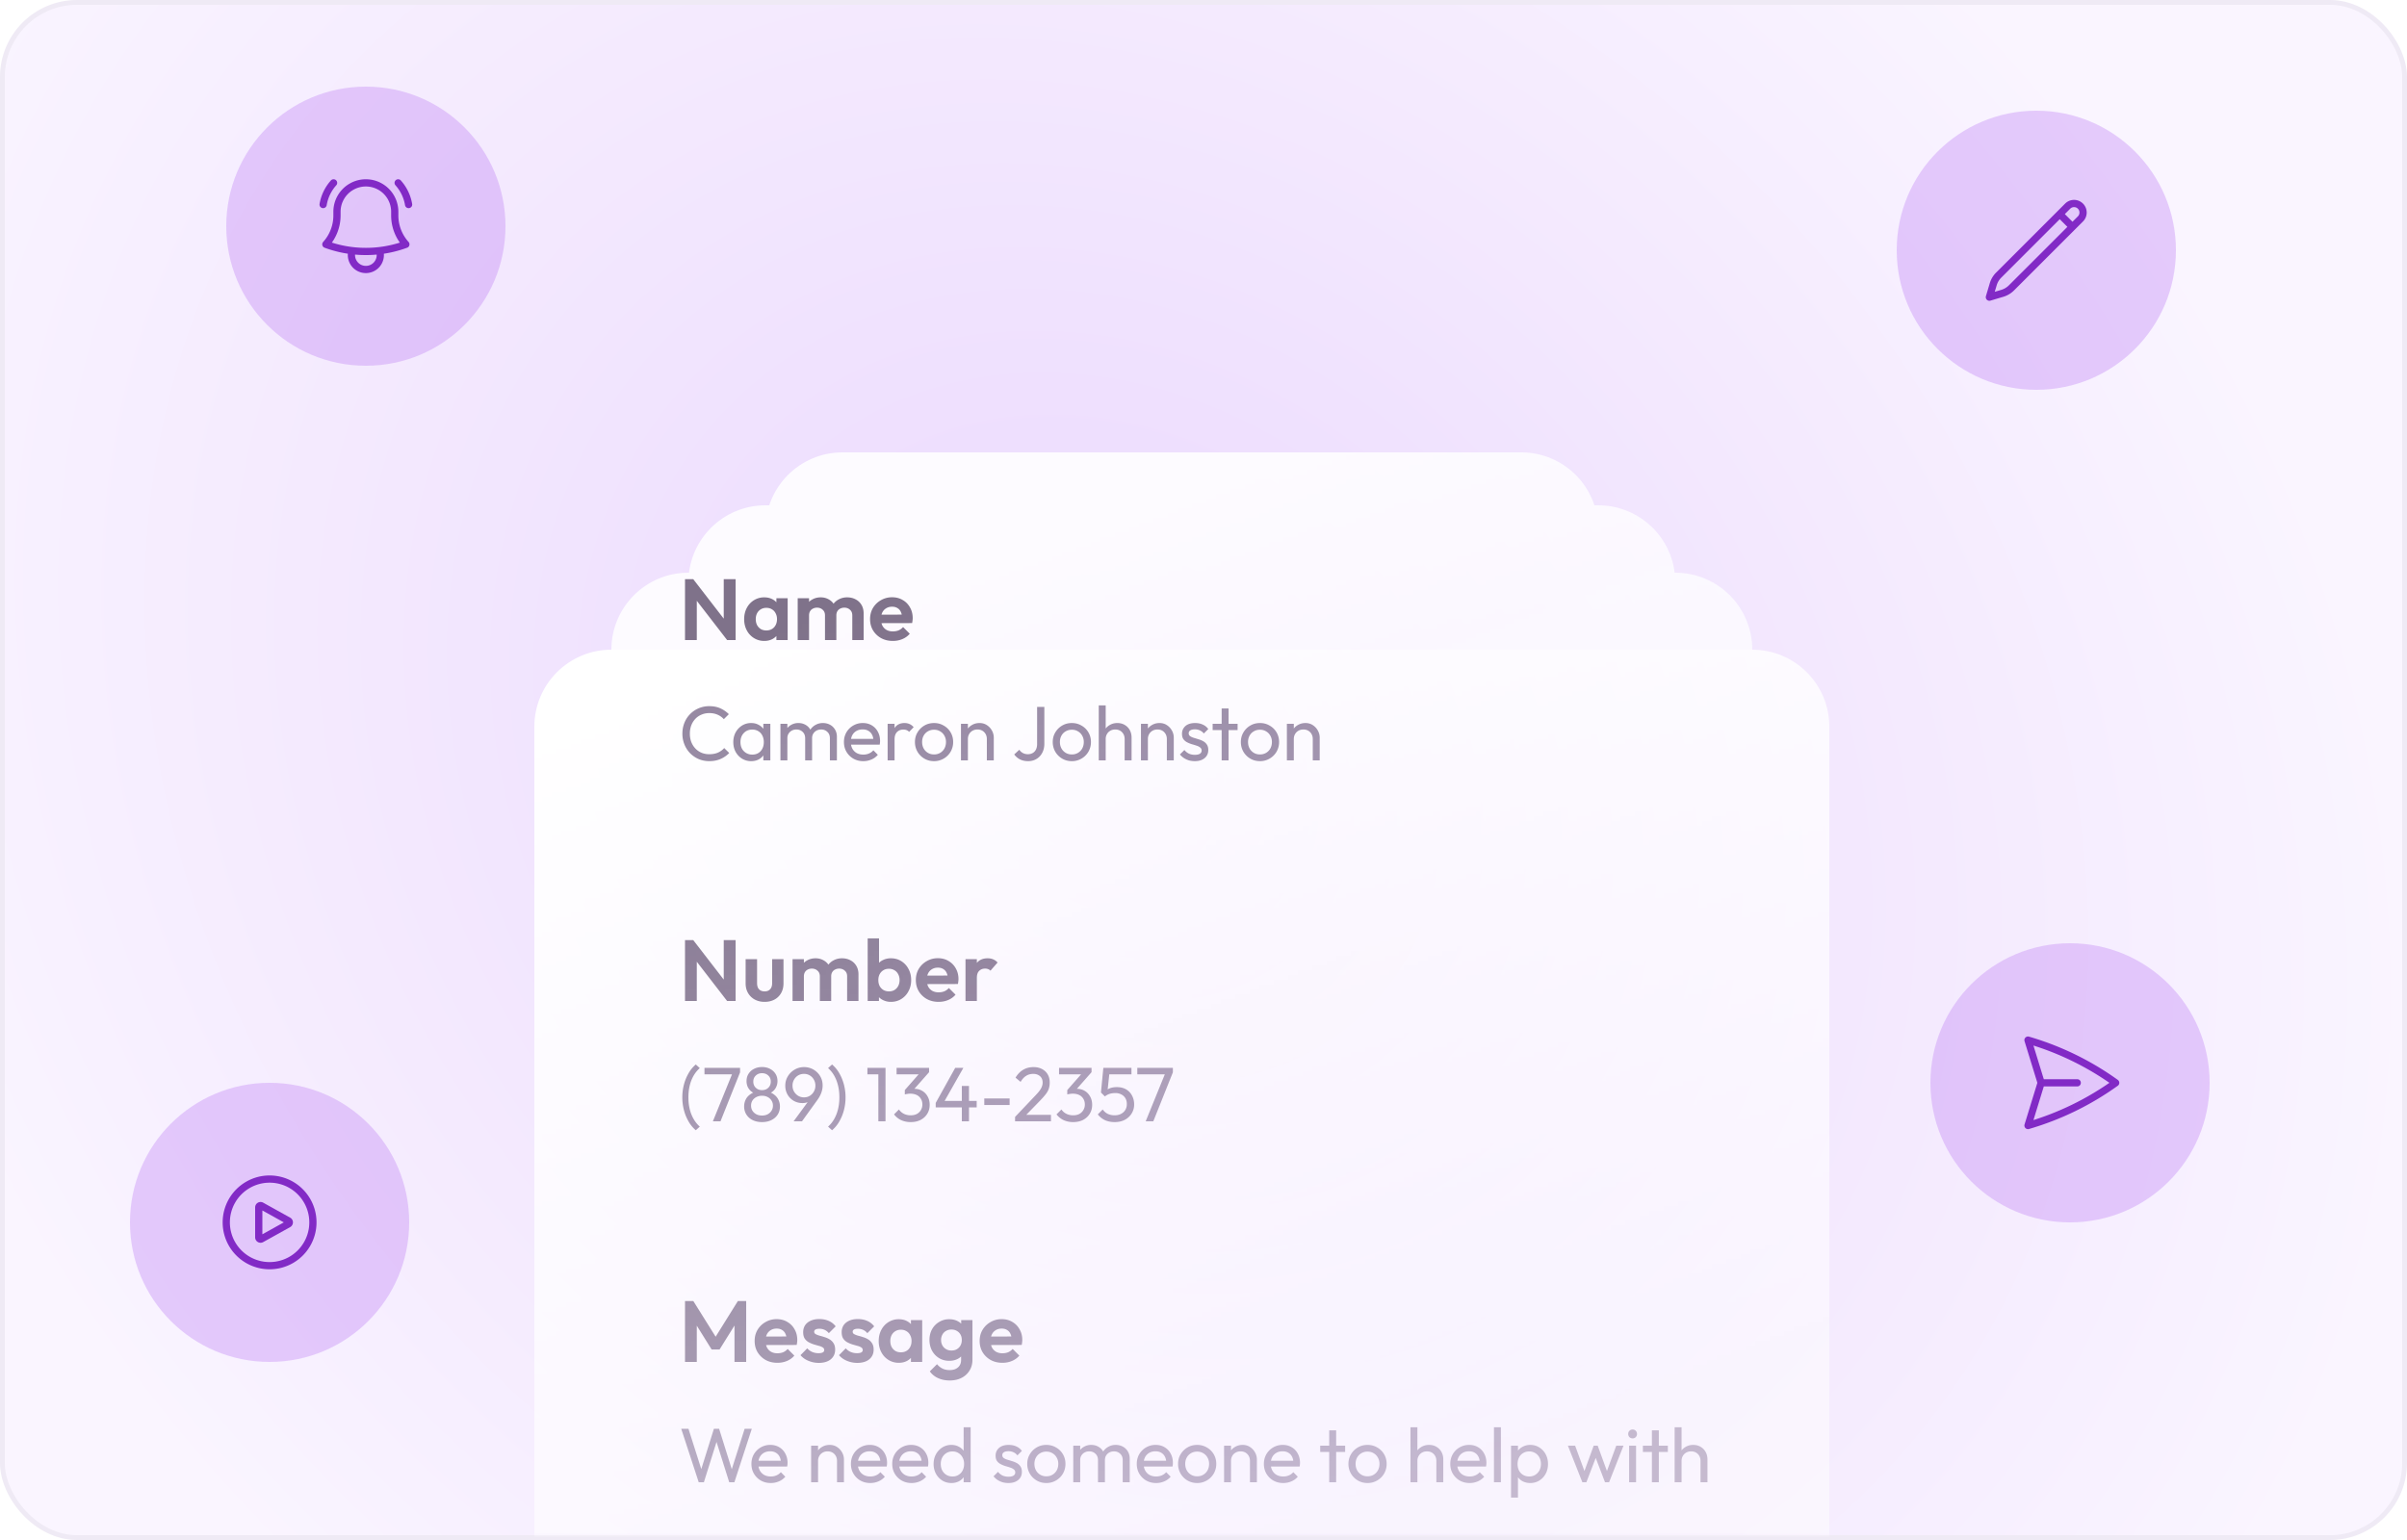 <svg xmlns="http://www.w3.org/2000/svg" width="500" height="320" fill="none"><rect width="499" height="319" x=".5" y=".5" fill="url(#a)" stroke="#EFEAF5" rx="15.5"/><mask id="c" width="498" height="318" x="1" y="1" maskUnits="userSpaceOnUse" style="mask-type:alpha"><path fill="url(#b)" d="M1 16C1 7.716 7.716 1 16 1h468c8.284 0 15 6.716 15 15v288c0 8.284-6.716 15-15 15H16c-8.284 0-15-6.716-15-15V16Z"/></mask><g mask="url(#c)"><g filter="url(#d)"><path fill="#FDFBFF" d="M159 64c0-8.837 7.163-16 16-16h141c8.837 0 16 7.163 16 16v234c0 8.837-7.163 16-16 16H175c-8.837 0-16-7.163-16-16V64Z"/></g><g filter="url(#e)"><path fill="#FDFBFF" d="M143 75c0-8.837 7.163-16 16-16h173c8.837 0 16 7.163 16 16v234c0 8.837-7.163 16-16 16H159c-8.837 0-16-7.163-16-16V75Z"/></g><g filter="url(#f)"><path fill="#FDFBFF" d="M127 89c0-8.837 7.163-16 16-16h205c8.837 0 16 7.163 16 16v234c0 8.837-7.163 16-16 16H143c-8.837 0-16-7.163-16-16V89Z"/></g><g filter="url(#g)"><path fill="#fff" d="M111 105c0-8.837 7.163-16 16-16h237c8.837 0 16 7.163 16 16v234c0 8.837-7.163 16-16 16H127c-8.837 0-16-7.163-16-16V105Z"/></g><path fill="#9487A0" d="M147.352 158.16c-.8 0-1.541-.144-2.224-.432a5.653 5.653 0 0 1-1.792-1.232 5.63 5.63 0 0 1-1.168-1.824 5.939 5.939 0 0 1-.416-2.224c0-.8.139-1.547.416-2.24a5.446 5.446 0 0 1 2.944-3.024 5.483 5.483 0 0 1 2.224-.448c.875 0 1.643.149 2.304.448a5.917 5.917 0 0 1 1.76 1.216l-1.04 1.04a3.69 3.69 0 0 0-1.296-.928c-.501-.224-1.077-.336-1.728-.336-.587 0-1.125.107-1.616.32a3.67 3.67 0 0 0-1.28.88 4.129 4.129 0 0 0-.848 1.36 4.93 4.93 0 0 0-.288 1.712c0 .619.096 1.189.288 1.712.203.523.485.976.848 1.36.363.384.789.683 1.28.896a4.187 4.187 0 0 0 1.616.304c.693 0 1.296-.112 1.808-.336a3.874 3.874 0 0 0 1.296-.944l1.04 1.024a5.501 5.501 0 0 1-1.808 1.248c-.683.299-1.456.448-2.32.448Zm8.686 0a3.585 3.585 0 0 1-1.888-.512 3.84 3.84 0 0 1-1.344-1.424c-.32-.597-.48-1.269-.48-2.016 0-.747.16-1.419.48-2.016a3.88 3.88 0 0 1 1.328-1.424 3.528 3.528 0 0 1 1.904-.528c.576 0 1.088.123 1.536.368a2.874 2.874 0 0 1 1.568 2.448v2.288a2.944 2.944 0 0 1-.464 1.456 2.827 2.827 0 0 1-1.088 1.008c-.448.235-.965.352-1.552.352Zm.24-1.36c.715 0 1.291-.24 1.728-.72.437-.491.656-1.115.656-1.872 0-.523-.101-.976-.304-1.36a2.087 2.087 0 0 0-.832-.912c-.363-.224-.784-.336-1.264-.336s-.907.112-1.28.336a2.41 2.41 0 0 0-.864.928c-.203.384-.304.827-.304 1.328 0 .512.101.965.304 1.36.213.384.507.688.88.912.373.224.8.336 1.28.336Zm2.288 1.2v-2.048l.272-1.856-.272-1.84V150.4h1.456v7.6h-1.456Zm3.552 0v-7.6h1.441v7.6h-1.441Zm5.137 0v-4.592c0-.565-.176-1.008-.528-1.328-.342-.331-.774-.496-1.296-.496-.352 0-.667.075-.944.224a1.782 1.782 0 0 0-.672.624c-.171.267-.256.587-.256.96l-.592-.288c0-.576.122-1.077.368-1.504a2.652 2.652 0 0 1 1.04-.992 2.959 2.959 0 0 1 1.472-.368c.533 0 1.013.117 1.44.352.437.235.778.565 1.024.992.256.427.384.933.384 1.52V158h-1.44Zm5.136 0v-4.592c0-.565-.176-1.008-.528-1.328-.342-.331-.768-.496-1.28-.496-.352 0-.672.075-.96.224a1.782 1.782 0 0 0-.672.624c-.171.267-.256.587-.256.96l-.816-.288c.032-.587.186-1.088.464-1.504a2.987 2.987 0 0 1 1.104-.992 3.016 3.016 0 0 1 1.472-.368c.554 0 1.05.117 1.488.352.437.235.784.565 1.04.992.266.427.4.939.4 1.536V158h-1.456Zm6.935.16c-.757 0-1.44-.171-2.048-.512a3.926 3.926 0 0 1-1.44-1.424c-.352-.597-.528-1.275-.528-2.032 0-.747.171-1.419.512-2.016a3.872 3.872 0 0 1 1.408-1.408 3.865 3.865 0 0 1 2-.528c.704 0 1.323.16 1.856.48a3.3 3.3 0 0 1 1.264 1.328c.309.565.464 1.205.464 1.92 0 .107-.005.224-.016.352a4.129 4.129 0 0 1-.064.416h-6.416v-1.2h5.648l-.528.464c0-.512-.091-.944-.272-1.296a1.931 1.931 0 0 0-.768-.832c-.331-.203-.731-.304-1.2-.304-.491 0-.923.107-1.296.32a2.187 2.187 0 0 0-.864.896c-.203.384-.304.837-.304 1.36 0 .533.107 1.003.32 1.408.213.395.517.704.912.928.395.213.848.32 1.36.32.427 0 .816-.075 1.168-.224a2.41 2.41 0 0 0 .928-.672l.928.944a3.53 3.53 0 0 1-1.344.976 4.222 4.222 0 0 1-1.68.336Zm5.058-.16v-7.6h1.44v7.6h-1.44Zm1.44-4.336-.544-.24c0-.971.224-1.744.672-2.32.448-.576 1.093-.864 1.936-.864.384 0 .731.069 1.04.208.309.128.597.347.864.656l-.944.976a1.44 1.44 0 0 0-.528-.368 1.841 1.841 0 0 0-.672-.112c-.533 0-.971.171-1.312.512-.341.341-.512.859-.512 1.552Zm8.204 4.496c-.747 0-1.419-.176-2.016-.528a3.967 3.967 0 0 1-1.424-1.424 3.98 3.98 0 0 1-.528-2.032c0-.736.176-1.397.528-1.984a3.967 3.967 0 0 1 1.424-1.424c.597-.352 1.269-.528 2.016-.528.736 0 1.403.176 2 .528a3.803 3.803 0 0 1 1.44 1.408c.352.597.528 1.264.528 2a3.98 3.98 0 0 1-.528 2.032 3.926 3.926 0 0 1-1.44 1.424 3.865 3.865 0 0 1-2 .528Zm0-1.392c.48 0 .907-.112 1.28-.336.373-.224.667-.528.88-.912.213-.395.32-.843.32-1.344 0-.491-.112-.928-.336-1.312a2.29 2.29 0 0 0-.88-.896c-.363-.224-.784-.336-1.264-.336s-.907.112-1.28.336a2.29 2.29 0 0 0-.88.896c-.213.384-.32.821-.32 1.312 0 .501.107.949.32 1.344.213.384.507.688.88.912.373.224.8.336 1.28.336ZM204.995 158v-4.432c0-.576-.182-1.051-.544-1.424-.363-.373-.832-.56-1.408-.56-.384 0-.726.085-1.024.256a1.852 1.852 0 0 0-.704.704c-.171.299-.256.64-.256 1.024l-.592-.336c0-.576.128-1.088.384-1.536.256-.448.613-.8 1.072-1.056.458-.267.976-.4 1.552-.4.576 0 1.082.144 1.52.432.448.288.8.667 1.056 1.136.256.459.384.949.384 1.472V158h-1.44Zm-5.377 0v-7.6h1.441v7.6h-1.441Zm13.945.16c-.64 0-1.205-.123-1.696-.368a3.431 3.431 0 0 1-1.184-1.024l1.056-.976a2.1 2.1 0 0 0 .752.688c.309.16.651.24 1.024.24s.704-.08.992-.24c.288-.16.512-.395.672-.704.171-.32.256-.709.256-1.168v-7.712h1.504v7.632c0 .736-.149 1.376-.448 1.92a3.12 3.12 0 0 1-1.2 1.264c-.501.299-1.077.448-1.728.448Zm9.09 0c-.747 0-1.419-.176-2.016-.528a3.967 3.967 0 0 1-1.424-1.424 3.98 3.98 0 0 1-.528-2.032c0-.736.176-1.397.528-1.984a3.967 3.967 0 0 1 1.424-1.424c.597-.352 1.269-.528 2.016-.528.736 0 1.403.176 2 .528a3.803 3.803 0 0 1 1.44 1.408c.352.597.528 1.264.528 2a3.98 3.98 0 0 1-.528 2.032 3.926 3.926 0 0 1-1.44 1.424 3.865 3.865 0 0 1-2 .528Zm0-1.392c.48 0 .907-.112 1.28-.336.373-.224.667-.528.88-.912.213-.395.32-.843.32-1.344 0-.491-.112-.928-.336-1.312a2.29 2.29 0 0 0-.88-.896c-.363-.224-.784-.336-1.264-.336s-.907.112-1.28.336a2.29 2.29 0 0 0-.88.896c-.213.384-.32.821-.32 1.312 0 .501.107.949.32 1.344.213.384.507.688.88.912.373.224.8.336 1.28.336ZM233.62 158v-4.432c0-.576-.182-1.051-.544-1.424-.363-.373-.832-.56-1.408-.56-.384 0-.726.085-1.024.256a1.852 1.852 0 0 0-.704.704c-.171.299-.256.64-.256 1.024l-.592-.336c0-.576.128-1.088.384-1.536.256-.448.613-.8 1.072-1.056.458-.267.976-.4 1.552-.4.576 0 1.082.128 1.52.384.448.256.8.613 1.056 1.072.256.459.384.987.384 1.584V158h-1.44Zm-5.377 0v-11.424h1.441V158h-1.441Zm14.142 0v-4.432c0-.576-.181-1.051-.544-1.424-.363-.373-.832-.56-1.408-.56-.384 0-.725.085-1.024.256a1.86 1.86 0 0 0-.704.704c-.171.299-.256.64-.256 1.024l-.592-.336c0-.576.128-1.088.384-1.536.256-.448.613-.8 1.072-1.056.459-.267.976-.4 1.552-.4.576 0 1.083.144 1.52.432.448.288.8.667 1.056 1.136.256.459.384.949.384 1.472V158h-1.44Zm-5.376 0v-7.6h1.44v7.6h-1.44Zm11.182.16c-.427 0-.832-.053-1.216-.16a4.36 4.36 0 0 1-1.04-.48 3.721 3.721 0 0 1-.832-.752l.928-.928c.277.341.597.597.96.768.362.16.768.24 1.216.24.448 0 .794-.075 1.04-.224.245-.16.368-.379.368-.656s-.102-.491-.304-.64a2.168 2.168 0 0 0-.752-.384c-.31-.107-.64-.208-.992-.304a6.036 6.036 0 0 1-.976-.4 2.167 2.167 0 0 1-.768-.656c-.192-.277-.288-.645-.288-1.104 0-.459.112-.853.336-1.184.224-.341.533-.603.928-.784.405-.181.89-.272 1.456-.272.597 0 1.125.107 1.584.32.469.203.853.512 1.152.928l-.928.928a2.137 2.137 0 0 0-.8-.64 2.408 2.408 0 0 0-1.056-.224c-.416 0-.736.075-.96.224a.665.665 0 0 0-.32.592c0 .256.096.453.288.592.192.139.442.256.752.352.32.096.65.197.992.304.341.096.666.229.976.4.309.171.56.4.752.688.202.288.304.667.304 1.136 0 .715-.256 1.28-.768 1.696-.502.416-1.179.624-2.032.624Zm5.58-.16v-10.784h1.44V158h-1.44Zm-1.872-6.288V150.4h5.184v1.312h-5.184Zm9.832 6.448c-.747 0-1.419-.176-2.016-.528a3.967 3.967 0 0 1-1.424-1.424 3.98 3.98 0 0 1-.528-2.032c0-.736.176-1.397.528-1.984a3.967 3.967 0 0 1 1.424-1.424c.597-.352 1.269-.528 2.016-.528.736 0 1.403.176 2 .528a3.803 3.803 0 0 1 1.44 1.408c.352.597.528 1.264.528 2a3.98 3.98 0 0 1-.528 2.032 3.926 3.926 0 0 1-1.44 1.424 3.865 3.865 0 0 1-2 .528Zm0-1.392c.48 0 .907-.112 1.28-.336.373-.224.667-.528.88-.912.213-.395.32-.843.32-1.344 0-.491-.112-.928-.336-1.312a2.29 2.29 0 0 0-.88-.896c-.363-.224-.784-.336-1.264-.336s-.907.112-1.28.336a2.29 2.29 0 0 0-.88.896c-.213.384-.32.821-.32 1.312 0 .501.107.949.32 1.344.213.384.507.688.88.912.373.224.8.336 1.28.336ZM272.698 158v-4.432c0-.576-.182-1.051-.544-1.424-.363-.373-.832-.56-1.408-.56-.384 0-.726.085-1.024.256a1.852 1.852 0 0 0-.704.704c-.171.299-.256.64-.256 1.024l-.592-.336c0-.576.128-1.088.384-1.536.256-.448.613-.8 1.072-1.056.458-.267.976-.4 1.552-.4.576 0 1.082.144 1.52.432.448.288.8.667 1.056 1.136.256.459.384.949.384 1.472V158h-1.44Zm-5.376 0v-7.6h1.44v7.6h-1.44Z"/><path fill="#7F728A" d="M142.296 133v-12.654h1.71l.738 2.448V133h-2.448Zm8.748 0-7.506-9.72.468-2.934 7.506 9.72-.468 2.934Zm0 0-.702-2.376v-10.278h2.466V133h-1.764Zm7.714.18a3.97 3.97 0 0 1-2.142-.594 4.14 4.14 0 0 1-1.494-1.62c-.36-.684-.54-1.452-.54-2.304 0-.864.18-1.638.54-2.322a4.14 4.14 0 0 1 1.494-1.62 3.97 3.97 0 0 1 2.142-.594c.624 0 1.182.126 1.674.378s.882.606 1.17 1.062c.3.444.462.948.486 1.512v3.132a2.89 2.89 0 0 1-.486 1.53 3.128 3.128 0 0 1-1.17 1.062c-.492.252-1.05.378-1.674.378Zm.432-2.178c.66 0 1.194-.216 1.602-.648.408-.444.612-1.014.612-1.71 0-.456-.096-.858-.288-1.206a1.915 1.915 0 0 0-.774-.828c-.324-.204-.708-.306-1.152-.306-.432 0-.816.102-1.152.306a2.067 2.067 0 0 0-.774.828c-.18.348-.27.75-.27 1.206 0 .468.09.882.27 1.242.192.348.45.624.774.828.336.192.72.288 1.152.288Zm2.088 1.998v-2.34l.378-2.124-.378-2.088v-2.142h2.34V133h-2.34Zm4.426 0v-8.694h2.358V133h-2.358Zm5.67 0v-5.13c0-.504-.162-.894-.486-1.17-.312-.288-.702-.432-1.17-.432-.312 0-.594.066-.846.198-.252.12-.45.3-.594.54-.144.24-.216.528-.216.864l-.918-.45c0-.672.144-1.254.432-1.746.3-.492.702-.87 1.206-1.134.504-.276 1.074-.414 1.71-.414.6 0 1.146.138 1.638.414.492.264.882.642 1.17 1.134.288.48.432 1.062.432 1.746V133h-2.358Zm5.67 0v-5.13c0-.504-.162-.894-.486-1.17-.312-.288-.702-.432-1.17-.432-.3 0-.582.066-.846.198-.252.12-.45.3-.594.54-.144.24-.216.528-.216.864l-1.35-.324c.048-.696.234-1.296.558-1.8.324-.516.75-.912 1.278-1.188a3.623 3.623 0 0 1 1.764-.432c.648 0 1.23.138 1.746.414.516.264.924.648 1.224 1.152.3.504.45 1.104.45 1.8V133h-2.358Zm8.428.18c-.912 0-1.722-.192-2.43-.576a4.568 4.568 0 0 1-1.692-1.62c-.408-.684-.612-1.464-.612-2.34 0-.864.198-1.632.594-2.304a4.469 4.469 0 0 1 1.656-1.62 4.506 4.506 0 0 1 2.322-.612c.84 0 1.578.192 2.214.576a3.909 3.909 0 0 1 1.512 1.548c.372.648.558 1.386.558 2.214 0 .156-.012.318-.036.486a3.603 3.603 0 0 1-.09.54l-7.308.018v-1.764l6.21-.018-.954.738c-.024-.516-.12-.948-.288-1.296a1.679 1.679 0 0 0-.702-.792c-.3-.192-.672-.288-1.116-.288-.468 0-.876.108-1.224.324a2.064 2.064 0 0 0-.81.882c-.18.372-.27.816-.27 1.332 0 .528.096.99.288 1.386.204.384.492.684.864.9.372.204.804.306 1.296.306.444 0 .846-.072 1.206-.216.36-.156.672-.384.936-.684l1.386 1.386c-.42.492-.936.864-1.548 1.116-.6.252-1.254.378-1.962.378Z"/><path fill="#9487A0" d="M144.536 234.856a6.684 6.684 0 0 1-1.504-1.824 9.397 9.397 0 0 1-.96-2.352 10.418 10.418 0 0 1-.336-2.656c0-.917.112-1.803.336-2.656a9.397 9.397 0 0 1 .96-2.352 6.684 6.684 0 0 1 1.504-1.824l.832.752c-.757.661-1.344 1.515-1.76 2.56-.405 1.045-.608 2.219-.608 3.52 0 1.291.203 2.459.608 3.504.416 1.045 1.003 1.904 1.76 2.576l-.832.752Zm3.548-1.856 4.16-10.224 1.488.048L149.668 233h-1.584Zm-1.744-9.76v-1.344h7.392v.928l-.656.416h-6.736Zm11.951 9.92c-.736 0-1.387-.139-1.952-.416a3.159 3.159 0 0 1-1.296-1.152 3.049 3.049 0 0 1-.464-1.664c0-.501.096-.96.288-1.376.192-.416.474-.768.848-1.056.373-.299.81-.512 1.312-.64l.048.432a2.765 2.765 0 0 1-1.088-.56 2.771 2.771 0 0 1-.688-.928 2.986 2.986 0 0 1-.224-1.152c0-.576.138-1.083.416-1.52a2.851 2.851 0 0 1 1.136-1.024c.49-.256 1.045-.384 1.664-.384.629 0 1.184.128 1.664.384.48.245.858.587 1.136 1.024.277.437.416.944.416 1.52 0 .405-.08.789-.24 1.152a2.61 2.61 0 0 1-.672.928 2.638 2.638 0 0 1-1.072.56l.032-.432c.512.128.949.341 1.312.64.373.288.656.64.848 1.056.202.416.304.875.304 1.376 0 .619-.155 1.173-.464 1.664-.31.491-.747.875-1.312 1.152-.555.277-1.206.416-1.952.416Zm0-1.36c.448 0 .837-.085 1.168-.256.341-.181.608-.427.8-.736.202-.309.304-.667.304-1.072 0-.395-.102-.747-.304-1.056a1.947 1.947 0 0 0-.8-.72c-.331-.181-.72-.272-1.168-.272-.438 0-.827.091-1.168.272a2.05 2.05 0 0 0-.816.72 1.96 1.96 0 0 0-.288 1.056c0 .405.096.763.288 1.072.202.309.474.555.816.736.341.171.73.256 1.168.256Zm0-5.28c.533 0 .97-.165 1.312-.496.341-.331.512-.757.512-1.28 0-.512-.171-.928-.512-1.248-.342-.331-.779-.496-1.312-.496-.523 0-.955.165-1.296.496-.342.32-.512.736-.512 1.248 0 .523.17.949.512 1.28.341.331.773.496 1.296.496Zm6.561 6.48 3.344-4.56.544-.288c-.128.213-.283.4-.464.56-.181.16-.405.283-.672.368a3.025 3.025 0 0 1-.944.128c-.64 0-1.232-.155-1.776-.464a3.507 3.507 0 0 1-1.28-1.28 3.68 3.68 0 0 1-.48-1.872c0-.715.176-1.36.528-1.936a3.905 3.905 0 0 1 1.408-1.392 3.722 3.722 0 0 1 1.952-.528 3.846 3.846 0 0 1 3.36 1.888c.341.565.512 1.205.512 1.92 0 .981-.341 1.957-1.024 2.928L166.596 233h-1.744Zm2.16-4.976c.448 0 .848-.107 1.2-.32.363-.224.645-.517.848-.88.213-.373.32-.784.32-1.232a2.42 2.42 0 0 0-.32-1.248 2.243 2.243 0 0 0-.848-.88 2.272 2.272 0 0 0-1.2-.32c-.448 0-.853.107-1.216.32a2.397 2.397 0 0 0-.848.88 2.42 2.42 0 0 0-.32 1.248c0 .459.107.869.32 1.232.213.363.501.656.864.88.363.213.763.32 1.2.32Zm5.831 6.832-.832-.752c.758-.672 1.339-1.531 1.744-2.576.406-1.045.608-2.213.608-3.504 0-1.301-.202-2.475-.608-3.52-.405-1.045-.986-1.899-1.744-2.56l.832-.752a6.684 6.684 0 0 1 1.504 1.824c.416.715.736 1.499.96 2.352.224.853.336 1.739.336 2.656s-.112 1.803-.336 2.656a9.397 9.397 0 0 1-.96 2.352 6.684 6.684 0 0 1-1.504 1.824Zm9.613-1.856v-11.104h1.488V233h-1.488Zm-2.272-9.76v-1.344h3.6v1.344h-3.6Zm9.002 9.92a4.81 4.81 0 0 1-1.984-.4 4.057 4.057 0 0 1-1.488-1.2l1.024-1.024c.246.373.582.672 1.008.896.427.213.902.32 1.424.32.491 0 .912-.091 1.264-.272a2.11 2.11 0 0 0 .848-.8 2.18 2.18 0 0 0 .32-1.184c0-.459-.106-.853-.32-1.184a1.982 1.982 0 0 0-.864-.784c-.373-.181-.816-.272-1.328-.272-.192 0-.384.016-.576.048a3.267 3.267 0 0 0-.56.112l.64-.864c.203-.096.422-.171.656-.224.235-.053.47-.08.704-.08.598 0 1.131.139 1.6.416.48.277.859.667 1.136 1.168.288.501.432 1.083.432 1.744 0 .704-.17 1.328-.512 1.872-.33.533-.789.955-1.376 1.264-.586.299-1.269.448-2.048.448Zm-1.232-5.744v-.912l3.248-3.696 1.792-.016-3.344 3.792-1.696.832Zm-1.712-4.176v-1.344h6.752v.896l-1.312.448h-5.44Zm8.13 5.936 4.048-7.28h1.696l-4.128 7.28h-1.616Zm0 .928v-.928l.64-.416h7.872v1.344h-8.512Zm5.424 2.896v-7.344h1.488V233h-1.488Zm4.666-3.392v-1.36h5.264v1.36h-5.264Zm6.394 2.48 4.096-4.32c.416-.427.741-.795.976-1.104.235-.32.4-.613.496-.88.107-.267.16-.544.16-.832 0-.565-.181-1.008-.544-1.328-.363-.32-.832-.48-1.408-.48-.565 0-1.061.139-1.488.416-.427.267-.805.683-1.136 1.248l-1.056-.88c.437-.725.965-1.269 1.584-1.632.619-.373 1.333-.56 2.144-.56.683 0 1.275.133 1.776.4.512.267.907.64 1.184 1.12.277.48.416 1.04.416 1.68 0 .459-.059.869-.176 1.232-.107.363-.304.736-.592 1.12-.277.373-.667.821-1.168 1.344l-3.312 3.408-1.952.048Zm0 .912v-.912l1.28-.432h6.176V233h-7.456Zm12.08.16a4.81 4.81 0 0 1-1.984-.4 4.057 4.057 0 0 1-1.488-1.2l1.024-1.024c.246.373.582.672 1.008.896.427.213.902.32 1.424.32.491 0 .912-.091 1.264-.272a2.11 2.11 0 0 0 .848-.8 2.18 2.18 0 0 0 .32-1.184c0-.459-.106-.853-.32-1.184a1.982 1.982 0 0 0-.864-.784c-.373-.181-.816-.272-1.328-.272-.192 0-.384.016-.576.048a3.267 3.267 0 0 0-.56.112l.64-.864c.203-.096.422-.171.656-.224.235-.053.47-.08.704-.08.598 0 1.131.139 1.6.416.48.277.859.667 1.136 1.168.288.501.432 1.083.432 1.744 0 .704-.17 1.328-.512 1.872-.33.533-.789.955-1.376 1.264-.586.299-1.269.448-2.048.448Zm-1.232-5.744v-.912l3.248-3.696 1.792-.016-3.344 3.792-1.696.832Zm-1.712-4.176v-1.344h6.752v.896l-1.312.448h-5.44Zm11.57 9.92c-.758 0-1.435-.133-2.032-.4a4.041 4.041 0 0 1-1.488-1.2l1.024-1.024c.245.373.581.672 1.008.896.437.213.922.32 1.456.32.501 0 .938-.096 1.312-.288.384-.192.682-.459.896-.8.224-.352.336-.768.336-1.248 0-.491-.107-.907-.32-1.248a2.019 2.019 0 0 0-.864-.768 2.518 2.518 0 0 0-1.168-.272c-.438 0-.838.053-1.2.16a3.014 3.014 0 0 0-1.008.544l.016-.96c.181-.224.389-.405.624-.544.234-.139.501-.245.8-.32a4.292 4.292 0 0 1 1.04-.112c.768 0 1.418.16 1.952.48.533.32.938.752 1.216 1.296.288.544.432 1.152.432 1.824a3.45 3.45 0 0 1-.528 1.888 3.605 3.605 0 0 1-1.424 1.312c-.608.309-1.302.464-2.08.464Zm-2.048-5.328-.816-.816.496-5.12h1.376l-.56 5.264-.496.672Zm-.016-4.592-.304-1.344h5.84v1.344h-5.536Zm8.492 9.76 4.16-10.224 1.488.048L239.574 233h-1.584Zm-1.744-9.76v-1.344h7.392v.928l-.656.416h-6.736ZM145.144 308l-3.632-11.104h1.504l2.88 9.056h-.432l2.832-9.056h1.088l2.832 9.056h-.416l2.88-9.056h1.488L152.552 308h-1.072l-2.848-9.04h.416l-2.832 9.04h-1.072Zm14.963.16c-.757 0-1.44-.171-2.048-.512a3.926 3.926 0 0 1-1.44-1.424c-.352-.597-.528-1.275-.528-2.032 0-.747.171-1.419.512-2.016a3.88 3.88 0 0 1 1.408-1.408 3.867 3.867 0 0 1 2-.528c.704 0 1.323.16 1.856.48.544.32.966.763 1.264 1.328.31.565.464 1.205.464 1.92a3.86 3.86 0 0 1-.08.768h-6.416v-1.2h5.648l-.528.464c0-.512-.09-.944-.272-1.296a1.931 1.931 0 0 0-.768-.832c-.33-.203-.73-.304-1.2-.304-.49 0-.922.107-1.296.32a2.187 2.187 0 0 0-.864.896c-.202.384-.304.837-.304 1.36 0 .533.107 1.003.32 1.408.214.395.518.704.912.928.395.213.848.32 1.36.32.427 0 .816-.075 1.168-.224a2.41 2.41 0 0 0 .928-.672l.928.944c-.362.427-.81.752-1.344.976a4.215 4.215 0 0 1-1.68.336Zm13.763-.16v-4.432c0-.576-.182-1.051-.544-1.424-.363-.373-.832-.56-1.408-.56-.384 0-.726.085-1.024.256a1.852 1.852 0 0 0-.704.704c-.171.299-.256.64-.256 1.024l-.592-.336c0-.576.128-1.088.384-1.536.256-.448.613-.8 1.072-1.056.458-.267.976-.4 1.552-.4.576 0 1.082.144 1.52.432.448.288.8.667 1.056 1.136.256.459.384.949.384 1.472V308h-1.44Zm-5.377 0v-7.6h1.441v7.6h-1.441Zm12.286.16c-.757 0-1.44-.171-2.048-.512a3.926 3.926 0 0 1-1.44-1.424c-.352-.597-.528-1.275-.528-2.032 0-.747.171-1.419.512-2.016a3.872 3.872 0 0 1 1.408-1.408 3.865 3.865 0 0 1 2-.528c.704 0 1.323.16 1.856.48a3.3 3.3 0 0 1 1.264 1.328c.309.565.464 1.205.464 1.92 0 .107-.005.224-.016.352a4.129 4.129 0 0 1-.064.416h-6.416v-1.2h5.648l-.528.464c0-.512-.091-.944-.272-1.296a1.931 1.931 0 0 0-.768-.832c-.331-.203-.731-.304-1.2-.304-.491 0-.923.107-1.296.32a2.187 2.187 0 0 0-.864.896c-.203.384-.304.837-.304 1.36 0 .533.107 1.003.32 1.408.213.395.517.704.912.928.395.213.848.32 1.36.32.427 0 .816-.075 1.168-.224a2.41 2.41 0 0 0 .928-.672l.928.944a3.53 3.53 0 0 1-1.344.976 4.222 4.222 0 0 1-1.68.336Zm8.578 0c-.757 0-1.44-.171-2.048-.512a3.926 3.926 0 0 1-1.44-1.424c-.352-.597-.528-1.275-.528-2.032 0-.747.171-1.419.512-2.016a3.88 3.88 0 0 1 1.408-1.408 3.867 3.867 0 0 1 2-.528c.704 0 1.323.16 1.856.48.544.32.966.763 1.264 1.328.31.565.464 1.205.464 1.92a3.86 3.86 0 0 1-.08.768h-6.416v-1.2h5.648l-.528.464c0-.512-.09-.944-.272-1.296a1.931 1.931 0 0 0-.768-.832c-.33-.203-.73-.304-1.2-.304-.49 0-.922.107-1.296.32a2.187 2.187 0 0 0-.864.896c-.202.384-.304.837-.304 1.36 0 .533.107 1.003.32 1.408.214.395.518.704.912.928.395.213.848.32 1.36.32.427 0 .816-.075 1.168-.224a2.41 2.41 0 0 0 .928-.672l.928.944c-.362.427-.81.752-1.344.976a4.215 4.215 0 0 1-1.68.336Zm8.274 0c-.704 0-1.333-.171-1.888-.512a3.889 3.889 0 0 1-1.328-1.424c-.32-.597-.48-1.269-.48-2.016 0-.747.16-1.419.48-2.016a3.889 3.889 0 0 1 1.328-1.424 3.45 3.45 0 0 1 1.888-.528c.566 0 1.078.123 1.536.368.459.235.827.565 1.104.992.288.416.448.901.48 1.456v2.288a2.934 2.934 0 0 1-1.568 2.464 3.352 3.352 0 0 1-1.552.352Zm.24-1.36c.48 0 .896-.112 1.248-.336.363-.224.646-.528.848-.912.203-.395.304-.843.304-1.344 0-.523-.106-.976-.32-1.36a2.321 2.321 0 0 0-.848-.912c-.352-.224-.768-.336-1.248-.336s-.901.112-1.264.336c-.362.224-.65.533-.864.928-.202.384-.304.827-.304 1.328 0 .512.102.965.304 1.36.214.384.502.688.864.912.374.224.8.336 1.28.336Zm3.76 1.2h-1.456v-2.048l.272-1.856-.272-1.84v-5.68h1.456V308Zm7.841.16c-.427 0-.832-.053-1.216-.16a4.379 4.379 0 0 1-1.04-.48 3.743 3.743 0 0 1-.832-.752l.928-.928c.277.341.597.597.96.768.363.16.768.24 1.216.24.448 0 .795-.075 1.04-.224.245-.16.368-.379.368-.656s-.101-.491-.304-.64a2.168 2.168 0 0 0-.752-.384c-.309-.107-.64-.208-.992-.304a6.073 6.073 0 0 1-.976-.4 2.184 2.184 0 0 1-.768-.656c-.192-.277-.288-.645-.288-1.104 0-.459.112-.853.336-1.184.224-.341.533-.603.928-.784.405-.181.891-.272 1.456-.272.597 0 1.125.107 1.584.32.469.203.853.512 1.152.928l-.928.928a2.129 2.129 0 0 0-.8-.64 2.402 2.402 0 0 0-1.056-.224c-.416 0-.736.075-.96.224a.667.667 0 0 0-.32.592c0 .256.096.453.288.592.192.139.443.256.752.352.32.096.651.197.992.304.341.096.667.229.976.4.309.171.56.4.752.688.203.288.304.667.304 1.136 0 .715-.256 1.28-.768 1.696-.501.416-1.179.624-2.032.624Zm7.884 0c-.747 0-1.419-.176-2.016-.528a3.967 3.967 0 0 1-1.424-1.424 3.98 3.98 0 0 1-.528-2.032c0-.736.176-1.397.528-1.984a3.967 3.967 0 0 1 1.424-1.424c.597-.352 1.269-.528 2.016-.528.736 0 1.403.176 2 .528a3.803 3.803 0 0 1 1.44 1.408c.352.597.528 1.264.528 2a3.98 3.98 0 0 1-.528 2.032 3.926 3.926 0 0 1-1.44 1.424 3.865 3.865 0 0 1-2 .528Zm0-1.392c.48 0 .907-.112 1.28-.336.373-.224.667-.528.88-.912.213-.395.32-.843.32-1.344 0-.491-.112-.928-.336-1.312a2.29 2.29 0 0 0-.88-.896c-.363-.224-.784-.336-1.264-.336s-.907.112-1.28.336a2.29 2.29 0 0 0-.88.896c-.213.384-.32.821-.32 1.312 0 .501.107.949.32 1.344.213.384.507.688.88.912.373.224.8.336 1.28.336Zm5.591 1.232v-7.6h1.44v7.6h-1.44Zm5.136 0v-4.592c0-.565-.176-1.008-.528-1.328-.342-.331-.774-.496-1.296-.496-.352 0-.667.075-.944.224a1.782 1.782 0 0 0-.672.624c-.171.267-.256.587-.256.96l-.592-.288c0-.576.122-1.077.368-1.504a2.652 2.652 0 0 1 1.04-.992 2.959 2.959 0 0 1 1.472-.368c.533 0 1.013.117 1.44.352.437.235.778.565 1.024.992.256.427.384.933.384 1.52V308h-1.44Zm5.136 0v-4.592c0-.565-.176-1.008-.528-1.328-.342-.331-.768-.496-1.28-.496-.352 0-.672.075-.96.224a1.782 1.782 0 0 0-.672.624c-.171.267-.256.587-.256.96l-.816-.288c.032-.587.186-1.088.464-1.504a2.987 2.987 0 0 1 1.104-.992 3.016 3.016 0 0 1 1.472-.368c.554 0 1.05.117 1.488.352.437.235.784.565 1.04.992.266.427.4.939.4 1.536V308h-1.456Zm6.935.16c-.757 0-1.44-.171-2.048-.512a3.926 3.926 0 0 1-1.44-1.424c-.352-.597-.528-1.275-.528-2.032 0-.747.171-1.419.512-2.016a3.872 3.872 0 0 1 1.408-1.408 3.865 3.865 0 0 1 2-.528c.704 0 1.323.16 1.856.48a3.3 3.3 0 0 1 1.264 1.328c.309.565.464 1.205.464 1.92 0 .107-.005.224-.016.352a4.129 4.129 0 0 1-.064.416h-6.416v-1.2h5.648l-.528.464c0-.512-.091-.944-.272-1.296a1.931 1.931 0 0 0-.768-.832c-.331-.203-.731-.304-1.2-.304-.491 0-.923.107-1.296.32a2.187 2.187 0 0 0-.864.896c-.203.384-.304.837-.304 1.36 0 .533.107 1.003.32 1.408.213.395.517.704.912.928.395.213.848.32 1.36.32.427 0 .816-.075 1.168-.224a2.41 2.41 0 0 0 .928-.672l.928.944a3.53 3.53 0 0 1-1.344.976 4.222 4.222 0 0 1-1.68.336Zm8.53 0c-.746 0-1.418-.176-2.016-.528a3.967 3.967 0 0 1-1.424-1.424 3.98 3.98 0 0 1-.528-2.032c0-.736.176-1.397.528-1.984a3.967 3.967 0 0 1 1.424-1.424c.598-.352 1.27-.528 2.016-.528.736 0 1.403.176 2 .528a3.803 3.803 0 0 1 1.44 1.408c.352.597.528 1.264.528 2a3.98 3.98 0 0 1-.528 2.032 3.926 3.926 0 0 1-1.44 1.424 3.865 3.865 0 0 1-2 .528Zm0-1.392c.48 0 .907-.112 1.28-.336.374-.224.667-.528.88-.912.214-.395.32-.843.32-1.344 0-.491-.112-.928-.336-1.312a2.284 2.284 0 0 0-.88-.896c-.362-.224-.784-.336-1.264-.336s-.906.112-1.28.336a2.298 2.298 0 0 0-.88.896c-.213.384-.32.821-.32 1.312 0 .501.107.949.32 1.344.214.384.507.688.88.912.374.224.8.336 1.28.336ZM259.651 308v-4.432c0-.576-.182-1.051-.544-1.424-.363-.373-.832-.56-1.408-.56-.384 0-.726.085-1.024.256a1.852 1.852 0 0 0-.704.704c-.171.299-.256.64-.256 1.024l-.592-.336c0-.576.128-1.088.384-1.536.256-.448.613-.8 1.072-1.056.458-.267.976-.4 1.552-.4.576 0 1.082.144 1.52.432.448.288.8.667 1.056 1.136.256.459.384.949.384 1.472V308h-1.44Zm-5.376 0v-7.6h1.44v7.6h-1.44Zm12.285.16c-.757 0-1.44-.171-2.048-.512a3.926 3.926 0 0 1-1.44-1.424c-.352-.597-.528-1.275-.528-2.032 0-.747.171-1.419.512-2.016a3.88 3.88 0 0 1 1.408-1.408 3.867 3.867 0 0 1 2-.528c.704 0 1.323.16 1.856.48.544.32.966.763 1.264 1.328.31.565.464 1.205.464 1.92a3.86 3.86 0 0 1-.08.768h-6.416v-1.2h5.648l-.528.464c0-.512-.09-.944-.272-1.296a1.931 1.931 0 0 0-.768-.832c-.33-.203-.73-.304-1.2-.304-.49 0-.922.107-1.296.32a2.187 2.187 0 0 0-.864.896c-.202.384-.304.837-.304 1.36 0 .533.107 1.003.32 1.408.214.395.518.704.912.928.395.213.848.32 1.36.32.427 0 .816-.075 1.168-.224a2.41 2.41 0 0 0 .928-.672l.928.944c-.362.427-.81.752-1.344.976a4.215 4.215 0 0 1-1.68.336Zm9.555-.16v-10.784h1.44V308h-1.44Zm-1.872-6.288V300.4h5.184v1.312h-5.184Zm9.832 6.448c-.747 0-1.419-.176-2.016-.528a3.967 3.967 0 0 1-1.424-1.424 3.98 3.98 0 0 1-.528-2.032c0-.736.176-1.397.528-1.984a3.967 3.967 0 0 1 1.424-1.424c.597-.352 1.269-.528 2.016-.528.736 0 1.403.176 2 .528a3.803 3.803 0 0 1 1.44 1.408c.352.597.528 1.264.528 2a3.98 3.98 0 0 1-.528 2.032 3.926 3.926 0 0 1-1.44 1.424 3.865 3.865 0 0 1-2 .528Zm0-1.392c.48 0 .907-.112 1.28-.336.373-.224.667-.528.88-.912.213-.395.32-.843.32-1.344 0-.491-.112-.928-.336-1.312a2.29 2.29 0 0 0-.88-.896c-.363-.224-.784-.336-1.264-.336s-.907.112-1.28.336a2.29 2.29 0 0 0-.88.896c-.213.384-.32.821-.32 1.312 0 .501.107.949.32 1.344.213.384.507.688.88.912.373.224.8.336 1.28.336ZM298.37 308v-4.432c0-.576-.182-1.051-.544-1.424-.363-.373-.832-.56-1.408-.56-.384 0-.726.085-1.024.256a1.852 1.852 0 0 0-.704.704c-.171.299-.256.64-.256 1.024l-.592-.336c0-.576.128-1.088.384-1.536.256-.448.613-.8 1.072-1.056.458-.267.976-.4 1.552-.4.576 0 1.082.128 1.52.384.448.256.8.613 1.056 1.072.256.459.384.987.384 1.584V308h-1.44Zm-5.377 0v-11.424h1.441V308h-1.441Zm12.286.16c-.757 0-1.44-.171-2.048-.512a3.926 3.926 0 0 1-1.44-1.424c-.352-.597-.528-1.275-.528-2.032 0-.747.171-1.419.512-2.016a3.872 3.872 0 0 1 1.408-1.408 3.865 3.865 0 0 1 2-.528c.704 0 1.323.16 1.856.48a3.3 3.3 0 0 1 1.264 1.328c.309.565.464 1.205.464 1.92 0 .107-.005.224-.016.352a4.129 4.129 0 0 1-.064.416h-6.416v-1.2h5.648l-.528.464c0-.512-.091-.944-.272-1.296a1.931 1.931 0 0 0-.768-.832c-.331-.203-.731-.304-1.2-.304-.491 0-.923.107-1.296.32a2.187 2.187 0 0 0-.864.896c-.203.384-.304.837-.304 1.36 0 .533.107 1.003.32 1.408.213.395.517.704.912.928.395.213.848.32 1.36.32.427 0 .816-.075 1.168-.224a2.41 2.41 0 0 0 .928-.672l.928.944a3.53 3.53 0 0 1-1.344.976 4.222 4.222 0 0 1-1.68.336Zm5.058-.16v-11.424h1.44V308h-1.44Zm7.547.16a3.452 3.452 0 0 1-1.568-.352 2.945 2.945 0 0 1-1.104-1.008 2.944 2.944 0 0 1-.464-1.456v-2.288c.032-.555.187-1.04.464-1.456a2.95 2.95 0 0 1 1.12-.992 3.303 3.303 0 0 1 1.552-.368c.693 0 1.317.176 1.872.528a3.715 3.715 0 0 1 1.328 1.424c.32.597.48 1.269.48 2.016 0 .747-.16 1.419-.48 2.016a3.715 3.715 0 0 1-1.328 1.424 3.504 3.504 0 0 1-1.872.512Zm-4 3.024V300.4h1.44v2l-.272 1.84.272 1.856v5.088h-1.44Zm3.76-4.384c.48 0 .901-.112 1.264-.336.363-.224.651-.528.864-.912a2.82 2.82 0 0 0 .32-1.36c0-.501-.107-.949-.32-1.344a2.29 2.29 0 0 0-.864-.912 2.328 2.328 0 0 0-1.248-.336c-.48 0-.901.112-1.264.336a2.189 2.189 0 0 0-.848.912c-.203.395-.304.848-.304 1.36 0 .501.096.949.288 1.344.203.384.485.688.848.912.373.224.795.336 1.264.336Zm11.057 1.2-3.008-7.6h1.504l2.176 5.92h-.48l2.16-5.92h.832l2.16 5.92h-.48l2.176-5.92h1.504l-2.992 7.6h-.848l-2.192-5.744h.528L329.533 308h-.832Zm9.715 0v-7.6h1.44v7.6h-1.44Zm.72-9.12a.885.885 0 0 1-.656-.256.94.94 0 0 1-.256-.672c0-.256.085-.469.256-.64a.86.86 0 0 1 .656-.272c.266 0 .485.091.656.272.17.171.256.384.256.64a.945.945 0 0 1-.256.672.888.888 0 0 1-.656.256Zm4.01 9.12v-10.784h1.44V308h-1.44Zm-1.872-6.288V300.4h5.184v1.312h-5.184ZM353.245 308v-4.432c0-.576-.182-1.051-.544-1.424-.363-.373-.832-.56-1.408-.56-.384 0-.726.085-1.024.256a1.852 1.852 0 0 0-.704.704c-.171.299-.256.64-.256 1.024l-.592-.336c0-.576.128-1.088.384-1.536.256-.448.613-.8 1.072-1.056.458-.267.976-.4 1.552-.4.576 0 1.082.128 1.52.384.448.256.8.613 1.056 1.072.256.459.384.987.384 1.584V308h-1.44Zm-5.377 0v-11.424h1.441V308h-1.441Zm-202.34 24.16c-.747 0-1.419-.176-2.016-.528a3.967 3.967 0 0 1-1.424-1.424 3.98 3.98 0 0 1-.528-2.032c0-.736.176-1.397.528-1.984a3.967 3.967 0 0 1 1.424-1.424c.597-.352 1.269-.528 2.016-.528.736 0 1.403.176 2 .528a3.803 3.803 0 0 1 1.44 1.408c.352.597.528 1.264.528 2a3.98 3.98 0 0 1-.528 2.032 3.926 3.926 0 0 1-1.44 1.424 3.865 3.865 0 0 1-2 .528Zm0-1.392c.48 0 .907-.112 1.28-.336.373-.224.667-.528.88-.912.213-.395.32-.843.32-1.344 0-.491-.112-.928-.336-1.312a2.29 2.29 0 0 0-.88-.896c-.363-.224-.784-.336-1.264-.336s-.907.112-1.28.336a2.29 2.29 0 0 0-.88.896c-.213.384-.32.821-.32 1.312 0 .501.107.949.32 1.344.213.384.507.688.88.912.373.224.8.336 1.28.336Zm8.646 1.392a3.412 3.412 0 0 1-1.679-.416 3.07 3.07 0 0 1-1.152-1.184c-.278-.501-.416-1.083-.416-1.744V324.4h1.44v4.352c0 .416.069.779.208 1.088.149.299.362.528.64.688.277.16.602.24.976.24.565 0 1.008-.176 1.328-.528.32-.363.48-.859.48-1.488V324.4h1.44v4.416c0 .661-.139 1.243-.416 1.744a3.084 3.084 0 0 1-1.152 1.184c-.48.277-1.046.416-1.697.416Zm5.194-.16v-7.6h1.441v7.6h-1.441Zm1.441-4.336-.544-.24c0-.971.224-1.744.672-2.32.448-.576 1.093-.864 1.936-.864.384 0 .73.069 1.04.208.309.128.597.347.864.656l-.944.976a1.44 1.44 0 0 0-.528-.368 1.841 1.841 0 0 0-.672-.112c-.534 0-.971.171-1.312.512-.342.341-.512.859-.512 1.552Zm12.111 4.496c-.758 0-1.44-.171-2.048-.512a3.926 3.926 0 0 1-1.44-1.424c-.352-.597-.528-1.275-.528-2.032 0-.747.17-1.419.512-2.016a3.872 3.872 0 0 1 1.408-1.408 3.865 3.865 0 0 1 2-.528c.704 0 1.322.16 1.856.48a3.3 3.3 0 0 1 1.264 1.328c.309.565.464 1.205.464 1.92 0 .107-.006.224-.016.352a4.129 4.129 0 0 1-.064.416h-6.416v-1.2h5.648l-.528.464c0-.512-.091-.944-.272-1.296a1.943 1.943 0 0 0-.768-.832c-.331-.203-.731-.304-1.2-.304-.491 0-.923.107-1.296.32a2.175 2.175 0 0 0-.864.896c-.203.384-.304.837-.304 1.36 0 .533.106 1.003.32 1.408.213.395.517.704.912.928.394.213.848.32 1.36.32a2.97 2.97 0 0 0 1.168-.224c.362-.149.672-.373.928-.672l.928.944a3.53 3.53 0 0 1-1.344.976 4.222 4.222 0 0 1-1.68.336Zm9.816-.16-2.368-3.328-.272-.256-2.992-4.016h1.744l2.16 2.96.272.224 3.2 4.416h-1.744Zm-5.776 0 3.136-4.224.815 1.056-2.255 3.168h-1.696Zm4.431-3.6-.831-1.024 2.096-2.976h1.68l-2.945 4Zm5.255 3.6v-10.784h1.44V332h-1.44Zm-1.872-6.288V324.4h5.184v1.312h-5.184Zm9.88 6.448c-.757 0-1.44-.171-2.048-.512a3.926 3.926 0 0 1-1.44-1.424c-.352-.597-.528-1.275-.528-2.032 0-.747.171-1.419.512-2.016a3.872 3.872 0 0 1 1.408-1.408 3.865 3.865 0 0 1 2-.528c.704 0 1.323.16 1.856.48a3.3 3.3 0 0 1 1.264 1.328c.309.565.464 1.205.464 1.92 0 .107-.005.224-.016.352a4.129 4.129 0 0 1-.064.416h-6.416v-1.2h5.648l-.528.464c0-.512-.091-.944-.272-1.296a1.931 1.931 0 0 0-.768-.832c-.331-.203-.731-.304-1.2-.304-.491 0-.923.107-1.296.32a2.187 2.187 0 0 0-.864.896c-.203.384-.304.837-.304 1.36 0 .533.107 1.003.32 1.408.213.395.517.704.912.928.395.213.848.32 1.36.32.427 0 .816-.075 1.168-.224a2.41 2.41 0 0 0 .928-.672l.928.944a3.53 3.53 0 0 1-1.344.976 4.222 4.222 0 0 1-1.68.336Zm5.058-.16v-7.6h1.44v7.6h-1.44Zm1.44-4.336-.544-.24c0-.971.224-1.744.672-2.32.448-.576 1.094-.864 1.936-.864.384 0 .731.069 1.04.208.31.128.598.347.864.656l-.944.976a1.44 1.44 0 0 0-.528-.368 1.841 1.841 0 0 0-.672-.112c-.533 0-.97.171-1.312.512-.341.341-.512.859-.512 1.552ZM206.15 332v-7.6h1.44v7.6h-1.44Zm.72-9.12a.887.887 0 0 1-.656-.256.94.94 0 0 1-.256-.672c0-.256.085-.469.256-.64a.862.862 0 0 1 .656-.272c.267 0 .485.091.656.272a.868.868 0 0 1 .256.64.94.94 0 0 1-.256.672.887.887 0 0 1-.656.256Zm6.314 9.28c-.746 0-1.418-.176-2.016-.528a3.967 3.967 0 0 1-1.424-1.424 3.98 3.98 0 0 1-.528-2.032c0-.736.176-1.397.528-1.984a3.967 3.967 0 0 1 1.424-1.424c.598-.352 1.27-.528 2.016-.528.736 0 1.403.176 2 .528a3.803 3.803 0 0 1 1.44 1.408c.352.597.528 1.264.528 2a3.98 3.98 0 0 1-.528 2.032 3.926 3.926 0 0 1-1.44 1.424 3.865 3.865 0 0 1-2 .528Zm0-1.392c.48 0 .907-.112 1.28-.336.374-.224.667-.528.88-.912.214-.395.32-.843.32-1.344 0-.491-.112-.928-.336-1.312a2.284 2.284 0 0 0-.88-.896c-.362-.224-.784-.336-1.264-.336s-.906.112-1.28.336a2.298 2.298 0 0 0-.88.896c-.213.384-.32.821-.32 1.312 0 .501.107.949.32 1.344.214.384.507.688.88.912.374.224.8.336 1.28.336Zm5.591 1.232v-7.6h1.44v7.6h-1.44Zm1.44-4.336-.544-.24c0-.971.224-1.744.672-2.32.448-.576 1.093-.864 1.936-.864.384 0 .73.069 1.04.208.309.128.597.347.864.656l-.944.976a1.44 1.44 0 0 0-.528-.368 1.841 1.841 0 0 0-.672-.112c-.534 0-.971.171-1.312.512-.342.341-.512.859-.512 1.552Zm12.591 4.496a3.452 3.452 0 0 1-1.568-.352 2.945 2.945 0 0 1-1.104-1.008 2.944 2.944 0 0 1-.464-1.456v-2.288c.032-.555.187-1.04.464-1.456a2.95 2.95 0 0 1 1.12-.992 3.303 3.303 0 0 1 1.552-.368c.693 0 1.317.176 1.872.528a3.715 3.715 0 0 1 1.328 1.424c.32.597.48 1.269.48 2.016 0 .747-.16 1.419-.48 2.016a3.715 3.715 0 0 1-1.328 1.424 3.504 3.504 0 0 1-1.872.512Zm-4 3.024V324.4h1.44v2l-.272 1.84.272 1.856v5.088h-1.44Zm3.76-4.384c.48 0 .901-.112 1.264-.336.363-.224.651-.528.864-.912a2.82 2.82 0 0 0 .32-1.36c0-.501-.107-.949-.32-1.344a2.29 2.29 0 0 0-.864-.912 2.328 2.328 0 0 0-1.248-.336c-.48 0-.901.112-1.264.336a2.189 2.189 0 0 0-.848.912c-.203.395-.304.848-.304 1.36 0 .501.096.949.288 1.344.203.384.485.688.848.912.373.224.795.336 1.264.336Zm8.785 1.36a3.583 3.583 0 0 1-1.888-.512 3.835 3.835 0 0 1-1.345-1.424c-.319-.597-.479-1.269-.479-2.016 0-.747.16-1.419.479-2.016a3.883 3.883 0 0 1 1.329-1.424 3.528 3.528 0 0 1 1.904-.528c.576 0 1.088.123 1.536.368a2.874 2.874 0 0 1 1.568 2.448v2.288a2.944 2.944 0 0 1-.464 1.456c-.267.427-.63.763-1.088 1.008-.448.235-.966.352-1.552.352Zm.24-1.36c.714 0 1.29-.24 1.728-.72.437-.491.656-1.115.656-1.872 0-.523-.102-.976-.304-1.36a2.093 2.093 0 0 0-.832-.912c-.363-.224-.784-.336-1.264-.336s-.907.112-1.28.336a2.41 2.41 0 0 0-.864.928c-.203.384-.304.827-.304 1.328 0 .512.101.965.304 1.36.213.384.506.688.88.912.373.224.8.336 1.28.336Zm2.288 1.2v-2.048l.272-1.856-.272-1.84V324.4h1.456v7.6h-1.456Zm3.568 0v-7.6h1.44v7.6h-1.44Zm.72-9.12a.887.887 0 0 1-.656-.256.94.94 0 0 1-.256-.672c0-.256.085-.469.256-.64a.862.862 0 0 1 .656-.272c.267 0 .485.091.656.272a.868.868 0 0 1 .256.64.94.94 0 0 1-.256.672.887.887 0 0 1-.656.256Zm8.218 9.12v-4.432c0-.576-.181-1.051-.544-1.424-.363-.373-.832-.56-1.408-.56-.384 0-.725.085-1.024.256a1.86 1.86 0 0 0-.704.704c-.171.299-.256.64-.256 1.024l-.592-.336c0-.576.128-1.088.384-1.536.256-.448.613-.8 1.072-1.056.459-.267.976-.4 1.552-.4.576 0 1.083.144 1.52.432.448.288.8.667 1.056 1.136.256.459.384.949.384 1.472V332h-1.44Zm-5.376 0v-7.6h1.44v7.6h-1.44Zm9.84 0v-10.784h1.44V332h-1.44Zm-1.872-6.288V324.4h5.184v1.312h-5.184Zm6.611 6.288v-7.6h1.44v7.6h-1.44Zm.72-9.12a.885.885 0 0 1-.656-.256.94.94 0 0 1-.256-.672c0-.256.085-.469.256-.64a.86.86 0 0 1 .656-.272c.266 0 .485.091.656.272.17.171.256.384.256.64a.945.945 0 0 1-.256.672.888.888 0 0 1-.656.256Zm8.218 9.12v-4.432c0-.576-.182-1.051-.544-1.424-.363-.373-.832-.56-1.408-.56-.384 0-.726.085-1.024.256a1.852 1.852 0 0 0-.704.704c-.171.299-.256.64-.256 1.024l-.592-.336c0-.576.128-1.088.384-1.536.256-.448.613-.8 1.072-1.056.458-.267.976-.4 1.552-.4.576 0 1.082.144 1.52.432.448.288.8.667 1.056 1.136.256.459.384.949.384 1.472V332h-1.44Zm-5.376 0v-7.6h1.44v7.6h-1.44Zm11.917 3.344c-.778 0-1.472-.144-2.08-.432a3.644 3.644 0 0 1-1.44-1.216l.928-.944c.31.395.678.693 1.104.896.427.213.934.32 1.52.32.779 0 1.392-.208 1.84-.624.459-.405.688-.955.688-1.648v-1.888l.256-1.712-.256-1.696v-2h1.44v7.296c0 .725-.17 1.36-.512 1.904-.33.544-.8.971-1.408 1.28-.597.309-1.29.464-2.08.464Zm0-3.472a3.584 3.584 0 0 1-1.872-.496 3.614 3.614 0 0 1-1.296-1.36 4.044 4.044 0 0 1-.48-1.968c0-.725.16-1.371.48-1.936a3.614 3.614 0 0 1 1.296-1.36 3.504 3.504 0 0 1 1.872-.512c.598 0 1.126.117 1.584.352.459.235.822.565 1.088.992.278.416.427.907.448 1.472v2.016a2.957 2.957 0 0 1-.464 1.472 2.75 2.75 0 0 1-1.088.976c-.458.235-.981.352-1.568.352Zm.288-1.36c.47 0 .88-.101 1.232-.304.363-.203.64-.485.832-.848.192-.373.288-.805.288-1.296s-.101-.917-.304-1.28a2.064 2.064 0 0 0-.816-.864c-.352-.213-.768-.32-1.248-.32s-.901.107-1.264.32c-.362.203-.65.491-.864.864-.202.363-.304.784-.304 1.264s.102.907.304 1.28c.214.373.502.667.864.88.374.203.8.304 1.28.304Zm7.09 1.648a1.02 1.02 0 0 1-.752-.304 1.087 1.087 0 0 1-.288-.752c0-.299.096-.544.288-.736a1.02 1.02 0 0 1 .752-.304c.299 0 .544.101.736.304a.968.968 0 0 1 .304.736c0 .288-.101.539-.304.752a.968.968 0 0 1-.736.304Z"/><path fill="#7F728A" d="M142.296 208v-12.654h1.71l.738 2.448V208h-2.448Zm8.748 0-7.506-9.72.468-2.934 7.506 9.72-.468 2.934Zm0 0-.702-2.376v-10.278h2.466V208h-1.764Zm7.786.18c-.768 0-1.452-.162-2.052-.486a3.568 3.568 0 0 1-1.386-1.35c-.336-.576-.504-1.242-.504-1.998v-5.04h2.376v4.986c0 .36.06.672.18.936.12.252.3.444.54.576.24.132.522.198.846.198.492 0 .876-.15 1.152-.45.276-.3.414-.72.414-1.26v-4.986h2.358v5.04c0 .768-.168 1.44-.504 2.016a3.414 3.414 0 0 1-1.386 1.35c-.588.312-1.266.468-2.034.468Zm5.802-.18v-8.694h2.358V208h-2.358Zm5.67 0v-5.13c0-.504-.162-.894-.486-1.17-.312-.288-.702-.432-1.17-.432-.312 0-.594.066-.846.198-.252.12-.45.3-.594.54-.144.24-.216.528-.216.864l-.918-.45c0-.672.144-1.254.432-1.746.3-.492.702-.87 1.206-1.134.504-.276 1.074-.414 1.71-.414.6 0 1.146.138 1.638.414.492.264.882.642 1.17 1.134.288.48.432 1.062.432 1.746V208h-2.358Zm5.67 0v-5.13c0-.504-.162-.894-.486-1.17-.312-.288-.702-.432-1.17-.432-.3 0-.582.066-.846.198-.252.12-.45.3-.594.54-.144.24-.216.528-.216.864l-1.35-.324c.048-.696.234-1.296.558-1.8.324-.516.75-.912 1.278-1.188a3.623 3.623 0 0 1 1.764-.432c.648 0 1.23.138 1.746.414.516.264.924.648 1.224 1.152.3.504.45 1.104.45 1.8V208h-2.358Zm9.093.18a3.59 3.59 0 0 1-1.692-.396 3.182 3.182 0 0 1-1.206-1.08 2.96 2.96 0 0 1-.486-1.53v-3.096a2.863 2.863 0 0 1 .486-1.512 3.18 3.18 0 0 1 1.224-1.062 3.69 3.69 0 0 1 1.674-.378c.804 0 1.524.198 2.16.594a4.14 4.14 0 0 1 1.494 1.62c.372.684.558 1.458.558 2.322 0 .852-.186 1.62-.558 2.304a4.14 4.14 0 0 1-1.494 1.62c-.636.396-1.356.594-2.16.594Zm-4.824-.18v-13.014h2.358v6.462l-.396 2.088.378 2.124V208h-2.34Zm4.428-1.998c.432 0 .81-.096 1.134-.288.336-.204.594-.48.774-.828.192-.36.288-.774.288-1.242 0-.456-.096-.858-.288-1.206a1.915 1.915 0 0 0-.774-.828 2.175 2.175 0 0 0-1.152-.306c-.432 0-.816.102-1.152.306a2.067 2.067 0 0 0-.774.828c-.18.348-.27.75-.27 1.206 0 .468.09.882.27 1.242.192.348.456.624.792.828.336.192.72.288 1.152.288Zm10.312 2.178c-.912 0-1.722-.192-2.43-.576a4.568 4.568 0 0 1-1.692-1.62c-.408-.684-.612-1.464-.612-2.34 0-.864.198-1.632.594-2.304a4.469 4.469 0 0 1 1.656-1.62 4.506 4.506 0 0 1 2.322-.612c.84 0 1.578.192 2.214.576a3.909 3.909 0 0 1 1.512 1.548c.372.648.558 1.386.558 2.214 0 .156-.012.318-.036.486a3.603 3.603 0 0 1-.09.54l-7.308.018v-1.764l6.21-.018-.954.738c-.024-.516-.12-.948-.288-1.296a1.679 1.679 0 0 0-.702-.792c-.3-.192-.672-.288-1.116-.288-.468 0-.876.108-1.224.324a2.064 2.064 0 0 0-.81.882c-.18.372-.27.816-.27 1.332 0 .528.096.99.288 1.386.204.384.492.684.864.9.372.204.804.306 1.296.306.444 0 .846-.072 1.206-.216.36-.156.672-.384.936-.684l1.386 1.386c-.42.492-.936.864-1.548 1.116-.6.252-1.254.378-1.962.378Zm5.581-.18v-8.694h2.358V208h-2.358Zm2.358-4.806-.918-.612c.108-1.068.42-1.908.936-2.52.516-.624 1.26-.936 2.232-.936.42 0 .798.072 1.134.216a2.4 2.4 0 0 1 .918.666l-1.476 1.692a1.238 1.238 0 0 0-.486-.324 1.69 1.69 0 0 0-.63-.108c-.504 0-.918.162-1.242.486-.312.312-.468.792-.468 1.44ZM142.296 283v-12.654h1.728l5.13 8.208h-.99l5.112-8.208h1.728V283h-2.43v-8.46l.468.144-3.564 5.724h-1.656l-3.564-5.724.486-.144V283h-2.448Zm19.199.18c-.912 0-1.722-.192-2.43-.576a4.568 4.568 0 0 1-1.692-1.62c-.408-.684-.612-1.464-.612-2.34 0-.864.198-1.632.594-2.304a4.469 4.469 0 0 1 1.656-1.62 4.506 4.506 0 0 1 2.322-.612c.84 0 1.578.192 2.214.576a3.909 3.909 0 0 1 1.512 1.548c.372.648.558 1.386.558 2.214 0 .156-.012.318-.036.486a3.603 3.603 0 0 1-.09.54l-7.308.018v-1.764l6.21-.018-.954.738c-.024-.516-.12-.948-.288-1.296a1.679 1.679 0 0 0-.702-.792c-.3-.192-.672-.288-1.116-.288-.468 0-.876.108-1.224.324a2.064 2.064 0 0 0-.81.882c-.18.372-.27.816-.27 1.332 0 .528.096.99.288 1.386.204.384.492.684.864.9.372.204.804.306 1.296.306.444 0 .846-.072 1.206-.216.36-.156.672-.384.936-.684l1.386 1.386c-.42.492-.936.864-1.548 1.116-.6.252-1.254.378-1.962.378Zm8.568.018c-.492 0-.978-.066-1.458-.198a5.67 5.67 0 0 1-1.296-.54 4.22 4.22 0 0 1-1.026-.864l1.404-1.422c.3.336.648.588 1.044.756.396.168.834.252 1.314.252.384 0 .672-.054.864-.162.204-.108.306-.27.306-.486a.62.62 0 0 0-.324-.558 2.707 2.707 0 0 0-.81-.324l-1.062-.306c-.36-.12-.708-.27-1.044-.45a2.434 2.434 0 0 1-.828-.774c-.204-.336-.306-.768-.306-1.296 0-.552.132-1.032.396-1.44.276-.408.666-.726 1.17-.954.504-.228 1.098-.342 1.782-.342.72 0 1.368.126 1.944.378.588.252 1.074.63 1.458 1.134l-1.422 1.422a2.364 2.364 0 0 0-.9-.702 2.585 2.585 0 0 0-1.062-.216c-.348 0-.618.054-.81.162-.18.108-.27.258-.27.45 0 .216.102.384.306.504.216.12.492.228.828.324.336.084.684.186 1.044.306.372.108.72.264 1.044.468.336.204.606.474.81.81.216.336.324.768.324 1.296 0 .852-.306 1.53-.918 2.034-.612.492-1.446.738-2.502.738Zm7.998 0c-.492 0-.978-.066-1.458-.198a5.67 5.67 0 0 1-1.296-.54 4.22 4.22 0 0 1-1.026-.864l1.404-1.422c.3.336.648.588 1.044.756.396.168.834.252 1.314.252.384 0 .672-.054.864-.162.204-.108.306-.27.306-.486a.62.62 0 0 0-.324-.558 2.707 2.707 0 0 0-.81-.324l-1.062-.306c-.36-.12-.708-.27-1.044-.45a2.434 2.434 0 0 1-.828-.774c-.204-.336-.306-.768-.306-1.296 0-.552.132-1.032.396-1.44.276-.408.666-.726 1.17-.954.504-.228 1.098-.342 1.782-.342.72 0 1.368.126 1.944.378.588.252 1.074.63 1.458 1.134l-1.422 1.422a2.364 2.364 0 0 0-.9-.702 2.585 2.585 0 0 0-1.062-.216c-.348 0-.618.054-.81.162-.18.108-.27.258-.27.45 0 .216.102.384.306.504.216.12.492.228.828.324.336.084.684.186 1.044.306.372.108.72.264 1.044.468.336.204.606.474.81.81.216.336.324.768.324 1.296 0 .852-.306 1.53-.918 2.034-.612.492-1.446.738-2.502.738Zm8.646-.018a3.97 3.97 0 0 1-2.142-.594 4.14 4.14 0 0 1-1.494-1.62c-.36-.684-.54-1.452-.54-2.304 0-.864.18-1.638.54-2.322a4.14 4.14 0 0 1 1.494-1.62 3.97 3.97 0 0 1 2.142-.594c.624 0 1.182.126 1.674.378s.882.606 1.17 1.062c.3.444.462.948.486 1.512v3.132a2.89 2.89 0 0 1-.486 1.53 3.128 3.128 0 0 1-1.17 1.062c-.492.252-1.05.378-1.674.378Zm.432-2.178c.66 0 1.194-.216 1.602-.648.408-.444.612-1.014.612-1.71 0-.456-.096-.858-.288-1.206a1.915 1.915 0 0 0-.774-.828c-.324-.204-.708-.306-1.152-.306-.432 0-.816.102-1.152.306a2.067 2.067 0 0 0-.774.828c-.18.348-.27.75-.27 1.206 0 .468.09.882.27 1.242.192.348.45.624.774.828.336.192.72.288 1.152.288Zm2.088 1.998v-2.34l.378-2.124-.378-2.088v-2.142h2.34V283h-2.34Zm8.062 3.852c-.924 0-1.74-.168-2.448-.504a4.1 4.1 0 0 1-1.692-1.386l1.494-1.494c.336.396.708.696 1.116.9.42.216.924.324 1.512.324.732 0 1.308-.186 1.728-.558.432-.372.648-.888.648-1.548v-2.178l.396-1.908-.378-1.908v-2.286h2.34v8.244c0 .864-.204 1.614-.612 2.25a4.04 4.04 0 0 1-1.656 1.512c-.708.36-1.524.54-2.448.54Zm-.108-4.086c-.78 0-1.482-.186-2.106-.558a4.118 4.118 0 0 1-1.476-1.566c-.348-.66-.522-1.398-.522-2.214 0-.816.174-1.548.522-2.196a4.019 4.019 0 0 1 1.476-1.53 3.937 3.937 0 0 1 2.106-.576c.648 0 1.218.126 1.71.378.504.252.9.6 1.188 1.044.288.432.444.942.468 1.53v2.736a2.988 2.988 0 0 1-.486 1.548 2.96 2.96 0 0 1-1.188 1.044c-.492.24-1.056.36-1.692.36Zm.468-2.142c.432 0 .804-.09 1.116-.27.324-.192.576-.45.756-.774.18-.336.27-.714.27-1.134 0-.432-.09-.81-.27-1.134a1.91 1.91 0 0 0-.756-.756c-.312-.192-.684-.288-1.116-.288-.432 0-.81.096-1.134.288a1.88 1.88 0 0 0-.756.774 2.26 2.26 0 0 0-.27 1.116c0 .408.09.78.27 1.116.18.324.432.582.756.774.324.192.702.288 1.134.288Zm10.586 2.556c-.912 0-1.722-.192-2.43-.576a4.568 4.568 0 0 1-1.692-1.62c-.408-.684-.612-1.464-.612-2.34 0-.864.198-1.632.594-2.304a4.469 4.469 0 0 1 1.656-1.62 4.506 4.506 0 0 1 2.322-.612c.84 0 1.578.192 2.214.576a3.909 3.909 0 0 1 1.512 1.548c.372.648.558 1.386.558 2.214 0 .156-.012.318-.036.486a3.603 3.603 0 0 1-.09.54l-7.308.018v-1.764l6.21-.018-.954.738c-.024-.516-.12-.948-.288-1.296a1.679 1.679 0 0 0-.702-.792c-.3-.192-.672-.288-1.116-.288-.468 0-.876.108-1.224.324a2.064 2.064 0 0 0-.81.882c-.18.372-.27.816-.27 1.332 0 .528.096.99.288 1.386.204.384.492.684.864.9.372.204.804.306 1.296.306.444 0 .846-.072 1.206-.216.36-.156.672-.384.936-.684l1.386 1.386c-.42.492-.936.864-1.548 1.116-.6.252-1.254.378-1.962.378Z"/></g><g filter="url(#h)"><path fill="#C48AF6" fill-opacity=".4" d="M394 52c0-16.016 12.984-29 29-29s29 12.984 29 29-12.984 29-29 29-29-12.984-29-29Z"/><path stroke="#822AC6" stroke-linecap="round" stroke-linejoin="round" stroke-width="1.5" d="m427.862 44.487 1.687-1.688a1.876 1.876 0 0 1 2.652 2.652L417.832 59.82a4.504 4.504 0 0 1-1.897 1.13l-2.685.8.8-2.685a4.5 4.5 0 0 1 1.13-1.897l12.683-12.681h-.001Zm0 0 2.638 2.638"/></g><g filter="url(#i)"><path fill="#C48AF6" fill-opacity=".4" d="M47 47c0-16.016 12.984-29 29-29s29 12.984 29 29-12.984 29-29 29-29-12.984-29-29Z"/><path stroke="#822AC6" stroke-linecap="round" stroke-linejoin="round" stroke-width="1.5" d="M78.857 52.082c1.863-.22 3.694-.66 5.454-1.31A8.967 8.967 0 0 1 82 44.75V44a6 6 0 1 0-12 0v.75a8.967 8.967 0 0 1-2.312 6.022c1.733.64 3.56 1.085 5.455 1.31m5.714 0a24.259 24.259 0 0 1-5.714 0m5.714 0a3 3 0 1 1-5.714 0M67.124 42.5a8.97 8.97 0 0 1 2.168-4.5m13.416 0a8.968 8.968 0 0 1 2.168 4.5"/></g><g filter="url(#j)"><path fill="#C48AF6" fill-opacity=".4" d="M401 225c0-16.016 12.984-29 29-29s29 12.984 29 29-12.984 29-29 29-29-12.984-29-29Z"/><path stroke="#822AC6" stroke-linecap="round" stroke-linejoin="round" stroke-width="1.5" d="m424 225-2.731-8.875A59.761 59.761 0 0 1 439.485 225a59.768 59.768 0 0 1-18.215 8.875L424 225Zm0 0h7.5"/></g><g filter="url(#k)"><path fill="#C48AF6" fill-opacity=".4" d="M27 254c0-16.016 12.984-29 29-29s29 12.984 29 29-12.984 29-29 29-29-12.984-29-29Z"/><path stroke="#822AC6" stroke-linecap="round" stroke-linejoin="round" stroke-width="1.5" d="M65 254a8.999 8.999 0 1 1-17.998 0A8.999 8.999 0 0 1 65 254Z"/><path stroke="#822AC6" stroke-linecap="round" stroke-linejoin="round" stroke-width="1.5" d="M59.91 253.672a.372.372 0 0 1 .141.518.37.37 0 0 1-.141.138l-5.603 3.113a.37.37 0 0 1-.372-.005.371.371 0 0 1-.185-.323v-6.226c0-.286.307-.466.557-.327l5.603 3.112Z"/></g><defs><filter id="d" width="197" height="303" x="147" y="47" color-interpolation-filters="sRGB" filterUnits="userSpaceOnUse"><feFlood flood-opacity="0" result="BackgroundImageFix"/><feColorMatrix in="SourceAlpha" result="hardAlpha" values="0 0 0 0 0 0 0 0 0 0 0 0 0 0 0 0 0 0 127 0"/><feMorphology in="SourceAlpha" radius="12" result="effect1_dropShadow_357_1318"/><feOffset dy="24"/><feGaussianBlur stdDeviation="12"/><feComposite in2="hardAlpha" operator="out"/><feColorMatrix values="0 0 0 0 0.165 0 0 0 0 0.078 0 0 0 0 0.235 0 0 0 0.04 0"/><feBlend in2="BackgroundImageFix" result="effect1_dropShadow_357_1318"/><feColorMatrix in="SourceAlpha" result="hardAlpha" values="0 0 0 0 0 0 0 0 0 0 0 0 0 0 0 0 0 0 127 0"/><feMorphology in="SourceAlpha" radius="6" result="effect2_dropShadow_357_1318"/><feOffset dy="12"/><feGaussianBlur stdDeviation="6"/><feComposite in2="hardAlpha" operator="out"/><feColorMatrix values="0 0 0 0 0.165 0 0 0 0 0.078 0 0 0 0 0.235 0 0 0 0.04 0"/><feBlend in2="effect1_dropShadow_357_1318" result="effect2_dropShadow_357_1318"/><feColorMatrix in="SourceAlpha" result="hardAlpha" values="0 0 0 0 0 0 0 0 0 0 0 0 0 0 0 0 0 0 127 0"/><feMorphology in="SourceAlpha" radius="3" result="effect3_dropShadow_357_1318"/><feOffset dy="6"/><feGaussianBlur stdDeviation="3"/><feComposite in2="hardAlpha" operator="out"/><feColorMatrix values="0 0 0 0 0.165 0 0 0 0 0.2 0 0 0 0 0.275 0 0 0 0.04 0"/><feBlend in2="effect2_dropShadow_357_1318" result="effect3_dropShadow_357_1318"/><feColorMatrix in="SourceAlpha" result="hardAlpha" values="0 0 0 0 0 0 0 0 0 0 0 0 0 0 0 0 0 0 127 0"/><feMorphology in="SourceAlpha" radius="1.5" result="effect4_dropShadow_357_1318"/><feOffset dy="3"/><feGaussianBlur stdDeviation="1.5"/><feComposite in2="hardAlpha" operator="out"/><feColorMatrix values="0 0 0 0 0.165 0 0 0 0 0.2 0 0 0 0 0.275 0 0 0 0.04 0"/><feBlend in2="effect3_dropShadow_357_1318" result="effect4_dropShadow_357_1318"/><feColorMatrix in="SourceAlpha" result="hardAlpha" values="0 0 0 0 0 0 0 0 0 0 0 0 0 0 0 0 0 0 127 0"/><feMorphology in="SourceAlpha" radius=".5" result="effect5_dropShadow_357_1318"/><feOffset dy="1"/><feGaussianBlur stdDeviation=".5"/><feComposite in2="hardAlpha" operator="out"/><feColorMatrix values="0 0 0 0 0.165 0 0 0 0 0.2 0 0 0 0 0.271 0 0 0 0.04 0"/><feBlend in2="effect4_dropShadow_357_1318" result="effect5_dropShadow_357_1318"/><feColorMatrix in="SourceAlpha" result="hardAlpha" values="0 0 0 0 0 0 0 0 0 0 0 0 0 0 0 0 0 0 127 0"/><feMorphology in="SourceAlpha" operator="dilate" radius="1" result="effect6_dropShadow_357_1318"/><feOffset/><feComposite in2="hardAlpha" operator="out"/><feColorMatrix values="0 0 0 0 0.165 0 0 0 0 0.078 0 0 0 0 0.235 0 0 0 0.04 0"/><feBlend in2="effect5_dropShadow_357_1318" result="effect6_dropShadow_357_1318"/><feBlend in="SourceGraphic" in2="effect6_dropShadow_357_1318" result="shape"/></filter><filter id="e" width="229" height="303" x="131" y="58" color-interpolation-filters="sRGB" filterUnits="userSpaceOnUse"><feFlood flood-opacity="0" result="BackgroundImageFix"/><feColorMatrix in="SourceAlpha" result="hardAlpha" values="0 0 0 0 0 0 0 0 0 0 0 0 0 0 0 0 0 0 127 0"/><feMorphology in="SourceAlpha" radius="12" result="effect1_dropShadow_357_1318"/><feOffset dy="24"/><feGaussianBlur stdDeviation="12"/><feComposite in2="hardAlpha" operator="out"/><feColorMatrix values="0 0 0 0 0.165 0 0 0 0 0.078 0 0 0 0 0.235 0 0 0 0.04 0"/><feBlend in2="BackgroundImageFix" result="effect1_dropShadow_357_1318"/><feColorMatrix in="SourceAlpha" result="hardAlpha" values="0 0 0 0 0 0 0 0 0 0 0 0 0 0 0 0 0 0 127 0"/><feMorphology in="SourceAlpha" radius="6" result="effect2_dropShadow_357_1318"/><feOffset dy="12"/><feGaussianBlur stdDeviation="6"/><feComposite in2="hardAlpha" operator="out"/><feColorMatrix values="0 0 0 0 0.165 0 0 0 0 0.078 0 0 0 0 0.235 0 0 0 0.04 0"/><feBlend in2="effect1_dropShadow_357_1318" result="effect2_dropShadow_357_1318"/><feColorMatrix in="SourceAlpha" result="hardAlpha" values="0 0 0 0 0 0 0 0 0 0 0 0 0 0 0 0 0 0 127 0"/><feMorphology in="SourceAlpha" radius="3" result="effect3_dropShadow_357_1318"/><feOffset dy="6"/><feGaussianBlur stdDeviation="3"/><feComposite in2="hardAlpha" operator="out"/><feColorMatrix values="0 0 0 0 0.165 0 0 0 0 0.2 0 0 0 0 0.275 0 0 0 0.04 0"/><feBlend in2="effect2_dropShadow_357_1318" result="effect3_dropShadow_357_1318"/><feColorMatrix in="SourceAlpha" result="hardAlpha" values="0 0 0 0 0 0 0 0 0 0 0 0 0 0 0 0 0 0 127 0"/><feMorphology in="SourceAlpha" radius="1.5" result="effect4_dropShadow_357_1318"/><feOffset dy="3"/><feGaussianBlur stdDeviation="1.5"/><feComposite in2="hardAlpha" operator="out"/><feColorMatrix values="0 0 0 0 0.165 0 0 0 0 0.2 0 0 0 0 0.275 0 0 0 0.04 0"/><feBlend in2="effect3_dropShadow_357_1318" result="effect4_dropShadow_357_1318"/><feColorMatrix in="SourceAlpha" result="hardAlpha" values="0 0 0 0 0 0 0 0 0 0 0 0 0 0 0 0 0 0 127 0"/><feMorphology in="SourceAlpha" radius=".5" result="effect5_dropShadow_357_1318"/><feOffset dy="1"/><feGaussianBlur stdDeviation=".5"/><feComposite in2="hardAlpha" operator="out"/><feColorMatrix values="0 0 0 0 0.165 0 0 0 0 0.2 0 0 0 0 0.271 0 0 0 0.04 0"/><feBlend in2="effect4_dropShadow_357_1318" result="effect5_dropShadow_357_1318"/><feColorMatrix in="SourceAlpha" result="hardAlpha" values="0 0 0 0 0 0 0 0 0 0 0 0 0 0 0 0 0 0 127 0"/><feMorphology in="SourceAlpha" operator="dilate" radius="1" result="effect6_dropShadow_357_1318"/><feOffset/><feComposite in2="hardAlpha" operator="out"/><feColorMatrix values="0 0 0 0 0.165 0 0 0 0 0.078 0 0 0 0 0.235 0 0 0 0.04 0"/><feBlend in2="effect5_dropShadow_357_1318" result="effect6_dropShadow_357_1318"/><feBlend in="SourceGraphic" in2="effect6_dropShadow_357_1318" result="shape"/></filter><filter id="f" width="261" height="303" x="115" y="72" color-interpolation-filters="sRGB" filterUnits="userSpaceOnUse"><feFlood flood-opacity="0" result="BackgroundImageFix"/><feColorMatrix in="SourceAlpha" result="hardAlpha" values="0 0 0 0 0 0 0 0 0 0 0 0 0 0 0 0 0 0 127 0"/><feMorphology in="SourceAlpha" radius="12" result="effect1_dropShadow_357_1318"/><feOffset dy="24"/><feGaussianBlur stdDeviation="12"/><feComposite in2="hardAlpha" operator="out"/><feColorMatrix values="0 0 0 0 0.165 0 0 0 0 0.078 0 0 0 0 0.235 0 0 0 0.04 0"/><feBlend in2="BackgroundImageFix" result="effect1_dropShadow_357_1318"/><feColorMatrix in="SourceAlpha" result="hardAlpha" values="0 0 0 0 0 0 0 0 0 0 0 0 0 0 0 0 0 0 127 0"/><feMorphology in="SourceAlpha" radius="6" result="effect2_dropShadow_357_1318"/><feOffset dy="12"/><feGaussianBlur stdDeviation="6"/><feComposite in2="hardAlpha" operator="out"/><feColorMatrix values="0 0 0 0 0.165 0 0 0 0 0.078 0 0 0 0 0.235 0 0 0 0.04 0"/><feBlend in2="effect1_dropShadow_357_1318" result="effect2_dropShadow_357_1318"/><feColorMatrix in="SourceAlpha" result="hardAlpha" values="0 0 0 0 0 0 0 0 0 0 0 0 0 0 0 0 0 0 127 0"/><feMorphology in="SourceAlpha" radius="3" result="effect3_dropShadow_357_1318"/><feOffset dy="6"/><feGaussianBlur stdDeviation="3"/><feComposite in2="hardAlpha" operator="out"/><feColorMatrix values="0 0 0 0 0.165 0 0 0 0 0.2 0 0 0 0 0.275 0 0 0 0.04 0"/><feBlend in2="effect2_dropShadow_357_1318" result="effect3_dropShadow_357_1318"/><feColorMatrix in="SourceAlpha" result="hardAlpha" values="0 0 0 0 0 0 0 0 0 0 0 0 0 0 0 0 0 0 127 0"/><feMorphology in="SourceAlpha" radius="1.5" result="effect4_dropShadow_357_1318"/><feOffset dy="3"/><feGaussianBlur stdDeviation="1.5"/><feComposite in2="hardAlpha" operator="out"/><feColorMatrix values="0 0 0 0 0.165 0 0 0 0 0.2 0 0 0 0 0.275 0 0 0 0.04 0"/><feBlend in2="effect3_dropShadow_357_1318" result="effect4_dropShadow_357_1318"/><feColorMatrix in="SourceAlpha" result="hardAlpha" values="0 0 0 0 0 0 0 0 0 0 0 0 0 0 0 0 0 0 127 0"/><feMorphology in="SourceAlpha" radius=".5" result="effect5_dropShadow_357_1318"/><feOffset dy="1"/><feGaussianBlur stdDeviation=".5"/><feComposite in2="hardAlpha" operator="out"/><feColorMatrix values="0 0 0 0 0.165 0 0 0 0 0.2 0 0 0 0 0.271 0 0 0 0.04 0"/><feBlend in2="effect4_dropShadow_357_1318" result="effect5_dropShadow_357_1318"/><feColorMatrix in="SourceAlpha" result="hardAlpha" values="0 0 0 0 0 0 0 0 0 0 0 0 0 0 0 0 0 0 127 0"/><feMorphology in="SourceAlpha" operator="dilate" radius="1" result="effect6_dropShadow_357_1318"/><feOffset/><feComposite in2="hardAlpha" operator="out"/><feColorMatrix values="0 0 0 0 0.165 0 0 0 0 0.078 0 0 0 0 0.235 0 0 0 0.04 0"/><feBlend in2="effect5_dropShadow_357_1318" result="effect6_dropShadow_357_1318"/><feBlend in="SourceGraphic" in2="effect6_dropShadow_357_1318" result="shape"/></filter><filter id="g" width="293" height="303" x="99" y="88" color-interpolation-filters="sRGB" filterUnits="userSpaceOnUse"><feFlood flood-opacity="0" result="BackgroundImageFix"/><feColorMatrix in="SourceAlpha" result="hardAlpha" values="0 0 0 0 0 0 0 0 0 0 0 0 0 0 0 0 0 0 127 0"/><feMorphology in="SourceAlpha" radius="12" result="effect1_dropShadow_357_1318"/><feOffset dy="24"/><feGaussianBlur stdDeviation="12"/><feComposite in2="hardAlpha" operator="out"/><feColorMatrix values="0 0 0 0 0.165 0 0 0 0 0.078 0 0 0 0 0.235 0 0 0 0.04 0"/><feBlend in2="BackgroundImageFix" result="effect1_dropShadow_357_1318"/><feColorMatrix in="SourceAlpha" result="hardAlpha" values="0 0 0 0 0 0 0 0 0 0 0 0 0 0 0 0 0 0 127 0"/><feMorphology in="SourceAlpha" radius="6" result="effect2_dropShadow_357_1318"/><feOffset dy="12"/><feGaussianBlur stdDeviation="6"/><feComposite in2="hardAlpha" operator="out"/><feColorMatrix values="0 0 0 0 0.165 0 0 0 0 0.078 0 0 0 0 0.235 0 0 0 0.04 0"/><feBlend in2="effect1_dropShadow_357_1318" result="effect2_dropShadow_357_1318"/><feColorMatrix in="SourceAlpha" result="hardAlpha" values="0 0 0 0 0 0 0 0 0 0 0 0 0 0 0 0 0 0 127 0"/><feMorphology in="SourceAlpha" radius="3" result="effect3_dropShadow_357_1318"/><feOffset dy="6"/><feGaussianBlur stdDeviation="3"/><feComposite in2="hardAlpha" operator="out"/><feColorMatrix values="0 0 0 0 0.165 0 0 0 0 0.2 0 0 0 0 0.275 0 0 0 0.04 0"/><feBlend in2="effect2_dropShadow_357_1318" result="effect3_dropShadow_357_1318"/><feColorMatrix in="SourceAlpha" result="hardAlpha" values="0 0 0 0 0 0 0 0 0 0 0 0 0 0 0 0 0 0 127 0"/><feMorphology in="SourceAlpha" radius="1.5" result="effect4_dropShadow_357_1318"/><feOffset dy="3"/><feGaussianBlur stdDeviation="1.5"/><feComposite in2="hardAlpha" operator="out"/><feColorMatrix values="0 0 0 0 0.165 0 0 0 0 0.2 0 0 0 0 0.275 0 0 0 0.04 0"/><feBlend in2="effect3_dropShadow_357_1318" result="effect4_dropShadow_357_1318"/><feColorMatrix in="SourceAlpha" result="hardAlpha" values="0 0 0 0 0 0 0 0 0 0 0 0 0 0 0 0 0 0 127 0"/><feMorphology in="SourceAlpha" radius=".5" result="effect5_dropShadow_357_1318"/><feOffset dy="1"/><feGaussianBlur stdDeviation=".5"/><feComposite in2="hardAlpha" operator="out"/><feColorMatrix values="0 0 0 0 0.165 0 0 0 0 0.2 0 0 0 0 0.271 0 0 0 0.04 0"/><feBlend in2="effect4_dropShadow_357_1318" result="effect5_dropShadow_357_1318"/><feColorMatrix in="SourceAlpha" result="hardAlpha" values="0 0 0 0 0 0 0 0 0 0 0 0 0 0 0 0 0 0 127 0"/><feMorphology in="SourceAlpha" operator="dilate" radius="1" result="effect6_dropShadow_357_1318"/><feOffset/><feComposite in2="hardAlpha" operator="out"/><feColorMatrix values="0 0 0 0 0.165 0 0 0 0 0.078 0 0 0 0 0.235 0 0 0 0.04 0"/><feBlend in2="effect5_dropShadow_357_1318" result="effect6_dropShadow_357_1318"/><feBlend in="SourceGraphic" in2="effect6_dropShadow_357_1318" result="shape"/></filter><filter id="h" width="66" height="66" x="390" y="19" color-interpolation-filters="sRGB" filterUnits="userSpaceOnUse"><feFlood flood-opacity="0" result="BackgroundImageFix"/><feGaussianBlur in="BackgroundImageFix" stdDeviation="2"/><feComposite in2="SourceAlpha" operator="in" result="effect1_backgroundBlur_357_1318"/><feBlend in="SourceGraphic" in2="effect1_backgroundBlur_357_1318" result="shape"/></filter><filter id="i" width="66" height="66" x="43" y="14" color-interpolation-filters="sRGB" filterUnits="userSpaceOnUse"><feFlood flood-opacity="0" result="BackgroundImageFix"/><feGaussianBlur in="BackgroundImageFix" stdDeviation="2"/><feComposite in2="SourceAlpha" operator="in" result="effect1_backgroundBlur_357_1318"/><feBlend in="SourceGraphic" in2="effect1_backgroundBlur_357_1318" result="shape"/></filter><filter id="j" width="66" height="66" x="397" y="192" color-interpolation-filters="sRGB" filterUnits="userSpaceOnUse"><feFlood flood-opacity="0" result="BackgroundImageFix"/><feGaussianBlur in="BackgroundImageFix" stdDeviation="2"/><feComposite in2="SourceAlpha" operator="in" result="effect1_backgroundBlur_357_1318"/><feBlend in="SourceGraphic" in2="effect1_backgroundBlur_357_1318" result="shape"/></filter><filter id="k" width="66" height="66" x="23" y="221" color-interpolation-filters="sRGB" filterUnits="userSpaceOnUse"><feFlood flood-opacity="0" result="BackgroundImageFix"/><feGaussianBlur in="BackgroundImageFix" stdDeviation="2"/><feComposite in2="SourceAlpha" operator="in" result="effect1_backgroundBlur_357_1318"/><feBlend in="SourceGraphic" in2="effect1_backgroundBlur_357_1318" result="shape"/></filter><radialGradient id="a" cx="0" cy="0" r="1" gradientTransform="rotate(39.645 -106.049 401.487) scale(291.696 239.365)" gradientUnits="userSpaceOnUse"><stop stop-color="#EAD7FD"/><stop offset="1" stop-color="#FAF5FF"/></radialGradient><linearGradient id="b" x1="189.047" x2="263.805" y1="121.354" y2="321.805" gradientUnits="userSpaceOnUse"><stop/><stop offset="1" stop-opacity=".49"/></linearGradient></defs></svg>
